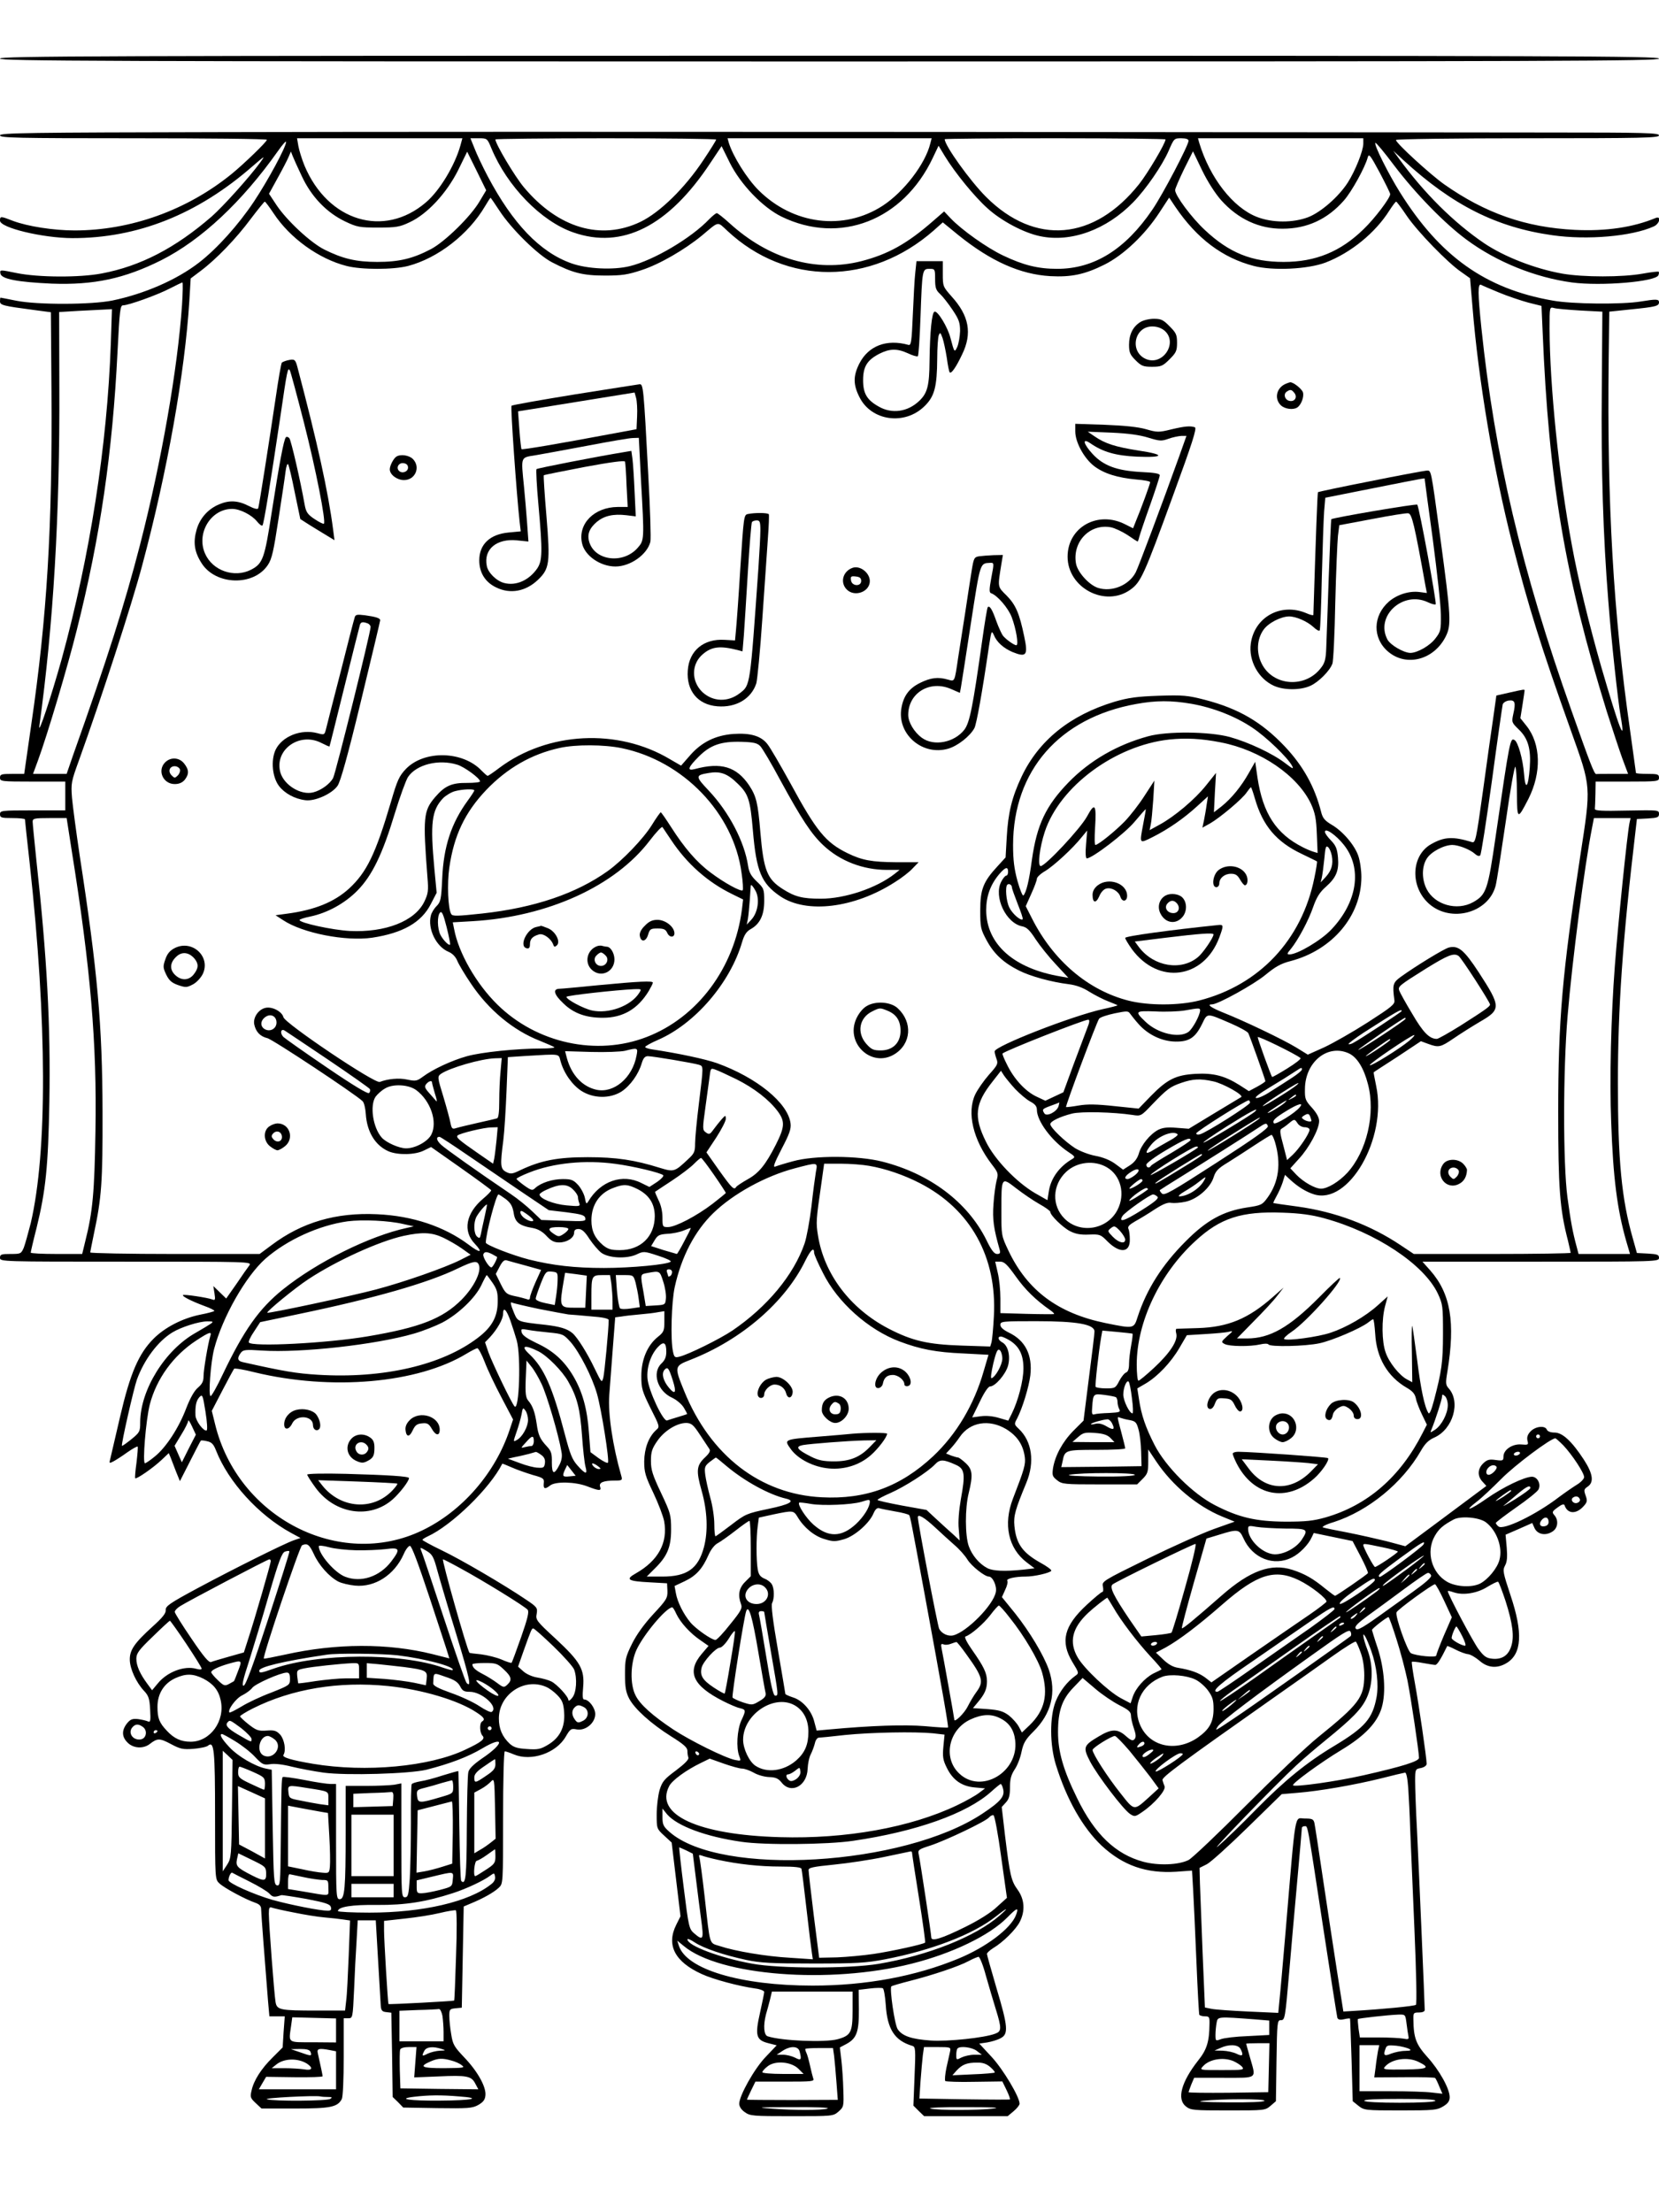 <?xml version="1.0" standalone="no"?>
<!DOCTYPE svg PUBLIC "-//W3C//DTD SVG 20010904//EN"
 "http://www.w3.org/TR/2001/REC-SVG-20010904/DTD/svg10.dtd">
<svg version="1.0" xmlns="http://www.w3.org/2000/svg"
 width="864pt" height="1152pt" viewBox="0 0 864 1152"
 preserveAspectRatio="xMidYMid meet">

<g transform="translate(0,1152) scale(0.1,-0.1)"
fill="#000000" stroke="none">
<path d="M0 11215 c0 -13 487 -15 4320 -15 3833 0 4320 2 4320 15 0 13 -487
15 -4320 15 -3833 0 -4320 -2 -4320 -15z"/>
<path d="M1168 10832 c-1029 -2 -1168 -4 -1168 -17 0 -13 85 -15 695 -15 382
0 695 -3 695 -8 0 -10 -121 -127 -185 -179 -232 -188 -525 -293 -816 -293
-110 0 -245 21 -322 50 -64 25 -67 25 -67 1 0 -37 221 -90 375 -91 341 -1 654
124 940 374 65 56 68 58 41 21 -57 -78 -195 -231 -253 -282 -190 -165 -372
-259 -573 -297 -114 -22 -330 -21 -443 2 -88 18 -88 18 -85 -2 4 -29 89 -45
268 -53 219 -8 378 26 570 122 208 105 420 303 608 569 23 33 42 54 42 47 0
-26 -94 -200 -167 -310 -82 -123 -193 -246 -286 -318 -116 -90 -284 -163 -452
-198 -109 -22 -389 -23 -500 -1 -44 9 -81 16 -82 16 -2 0 -3 -8 -3 -19 0 -20
15 -24 175 -45 l90 -12 3 -409 c5 -709 -23 -1177 -105 -1737 l-37 -258 -63 0
c-56 0 -63 -2 -63 -20 0 -19 7 -20 170 -20 l170 0 0 -75 0 -75 -170 0 c-163 0
-170 -1 -170 -20 0 -18 7 -20 65 -20 36 0 65 -3 65 -7 0 -4 11 -108 25 -232
90 -825 92 -1498 5 -1871 -13 -51 -29 -108 -36 -127 -14 -32 -16 -33 -69 -33
-48 0 -55 -2 -55 -20 0 -20 7 -20 656 -20 639 0 656 0 643 -19 -8 -10 -38 -53
-67 -96 l-54 -77 -34 33 -33 32 6 -38 c5 -33 4 -38 -11 -32 -26 10 -148 28
-153 23 -6 -6 42 -31 112 -57 31 -11 54 -23 51 -26 -3 -3 -36 -12 -73 -19 -93
-19 -184 -66 -243 -125 -78 -78 -122 -181 -174 -404 -24 -104 -47 -203 -51
-219 -7 -27 -7 -28 16 -16 13 7 46 28 72 47 27 19 51 32 54 30 2 -3 -1 -40 -6
-83 -6 -42 -9 -79 -7 -82 7 -6 95 55 138 96 l37 35 10 -24 c5 -13 18 -46 28
-73 l20 -49 53 104 c29 57 54 106 56 107 1 2 16 1 32 -3 24 -5 34 -15 47 -48
64 -164 222 -337 390 -429 l50 -27 -35 -12 c-51 -18 -308 -146 -502 -250 -145
-78 -166 -93 -165 -113 2 -17 -17 -40 -68 -86 -96 -87 -120 -123 -119 -174 1
-47 33 -117 74 -161 24 -25 29 -41 32 -98 3 -58 2 -67 -12 -61 -8 4 -31 9 -51
12 -30 3 -40 -1 -58 -23 -28 -36 -27 -70 4 -100 30 -30 82 -33 116 -6 39 30
51 30 109 -1 49 -26 62 -29 118 -25 34 3 69 10 76 17 31 25 36 -22 36 -363 0
-333 0 -334 23 -355 24 -23 133 -82 185 -100 23 -8 32 -17 32 -34 0 -21 20
-281 36 -480 l7 -78 40 0 40 0 -6 -81 -5 -81 -52 -52 c-59 -58 -99 -120 -110
-173 -8 -33 -6 -39 22 -65 l30 -28 175 0 c184 0 220 7 243 49 6 12 10 102 10
220 l0 201 23 0 c24 0 24 1 31 148 3 81 9 195 13 254 l6 108 47 0 47 0 12
-207 c7 -115 13 -221 14 -238 2 -24 7 -31 29 -33 l26 -3 4 -219 3 -220 28 -27
27 -28 178 -3 c158 -2 181 -1 212 16 26 15 36 27 38 50 5 44 -41 126 -110 198
-52 55 -60 67 -68 120 -6 33 -10 76 -10 96 0 34 2 37 33 40 l32 3 5 264 5 263
40 17 c61 25 118 57 143 81 22 21 22 21 22 365 0 192 4 345 9 345 5 0 26 -7
47 -16 90 -38 220 6 270 92 24 41 28 44 58 38 46 -8 96 34 96 80 0 32 -33 76
-58 76 -8 0 -9 19 -5 64 8 93 -14 132 -143 252 -101 93 -105 99 -99 130 5 31
3 35 -57 75 -109 74 -339 209 -440 257 -54 26 -97 50 -98 53 0 3 12 11 27 18
125 57 325 251 389 379 0 1 23 -8 50 -20 27 -12 76 -29 109 -39 55 -15 60 -19
57 -43 -3 -30 6 -33 34 -11 28 21 129 19 192 -5 65 -25 75 -25 67 -1 -6 21 17
31 79 31 35 0 38 2 32 23 -45 157 -70 323 -63 421 3 39 11 146 18 238 l13 168
31 4 c16 3 59 8 95 11 36 3 80 8 98 12 l32 5 0 -53 c0 -49 -3 -56 -34 -81 -54
-43 -86 -118 -86 -203 0 -65 4 -79 48 -168 48 -95 49 -97 29 -114 -39 -36 -61
-95 -62 -163 0 -57 6 -77 48 -165 26 -55 51 -121 56 -147 20 -112 -31 -205
-147 -271 -57 -32 -44 -41 73 -47 l89 -5 2 -40 c1 -37 -5 -47 -73 -120 -48
-52 -87 -106 -111 -154 -34 -69 -37 -82 -37 -160 0 -69 5 -94 22 -127 29 -54
113 -130 218 -196 64 -40 85 -58 85 -75 0 -12 2 -28 5 -35 4 -10 -19 -33 -64
-67 -62 -46 -72 -58 -86 -103 -8 -29 -15 -85 -15 -126 0 -74 0 -75 39 -111
l39 -36 23 -192 23 -192 -22 -44 c-53 -106 -8 -193 133 -257 61 -28 193 -63
278 -75 26 -3 47 -12 47 -18 0 -6 -10 -55 -22 -109 -27 -119 -20 -142 44 -158
l43 -11 -57 -60 c-59 -61 -138 -202 -138 -244 0 -15 11 -32 29 -44 27 -20 43
-21 244 -21 214 0 216 0 244 24 27 24 28 27 25 113 -1 48 -6 118 -10 154 l-8
67 34 18 c54 29 66 64 65 181 l-1 101 59 7 c32 4 62 4 67 1 5 -3 12 -42 15
-86 8 -128 47 -187 139 -214 16 -5 17 -19 11 -158 l-6 -153 28 -28 28 -27 218
0 217 0 31 26 c17 14 31 32 31 39 0 35 -85 178 -145 243 l-65 70 41 6 c23 4
54 13 70 22 42 21 39 60 -21 260 -27 93 -50 173 -50 179 0 6 15 19 32 30 51
30 118 96 139 137 29 57 25 117 -11 167 -34 47 -40 73 -66 284 l-17 147 21 23
c17 18 22 36 22 80 0 43 6 64 24 92 14 20 30 61 36 92 10 47 21 65 62 106 94
93 121 204 80 323 -27 76 -99 196 -175 292 l-69 85 17 38 c10 20 15 42 11 47
-7 11 40 22 96 22 45 0 126 19 133 30 3 5 -23 24 -58 43 -92 52 -125 98 -134
191 -5 53 5 86 62 224 45 108 30 217 -40 282 -23 22 -24 24 -8 53 28 54 62
166 69 225 12 106 -26 181 -111 222 -30 15 -45 28 -45 41 0 18 10 19 185 19
214 0 305 -16 305 -54 0 -12 -13 -121 -29 -242 l-28 -222 -53 -53 c-57 -58
-95 -129 -106 -195 -5 -37 -3 -43 21 -62 26 -21 38 -22 222 -22 l195 0 29 29
c26 26 29 36 29 91 l0 62 42 -63 c84 -125 212 -232 342 -286 l66 -27 -107 -38
c-59 -21 -215 -91 -346 -155 -236 -116 -239 -118 -233 -145 3 -15 2 -28 -3
-28 -5 0 -41 -30 -81 -67 -119 -110 -139 -191 -75 -298 35 -57 35 -58 15 -72
-42 -30 -81 -80 -102 -133 -32 -80 -31 -227 1 -330 56 -181 140 -328 238 -421
112 -104 233 -146 390 -136 l81 6 6 -102 c3 -56 11 -223 17 -372 6 -148 13
-273 15 -277 3 -4 16 -8 30 -8 22 0 24 -4 23 -42 -1 -90 -14 -132 -59 -188
-88 -112 -112 -201 -64 -239 25 -20 40 -21 220 -21 189 0 193 0 221 24 l28 24
3 211 c3 199 4 211 22 211 22 0 23 5 45 260 8 96 26 300 40 453 14 152 25 282
25 287 0 6 6 10 14 10 18 0 12 31 96 -520 39 -256 73 -471 75 -478 4 -9 14
-12 35 -7 16 4 31 5 31 3 1 -2 4 -99 8 -216 l6 -214 30 -24 c29 -23 35 -24
219 -24 174 0 191 2 222 21 25 15 34 28 34 48 0 44 -54 141 -117 210 -58 65
-71 98 -72 194 -1 35 1 37 29 37 18 0 30 5 30 13 0 28 -31 747 -40 931 -6 109
-10 227 -10 261 0 61 1 63 30 68 18 4 30 13 30 22 0 30 -41 311 -61 419 -11
59 -18 110 -16 112 2 2 28 0 57 -6 29 -5 58 -10 65 -10 10 0 30 32 62 98 0 2
20 -6 43 -18 23 -12 53 -23 65 -24 13 -1 40 -17 60 -34 43 -38 93 -42 142 -12
79 48 85 158 20 352 -39 118 -42 130 -29 155 11 19 13 46 9 94 l-6 67 69 30
70 31 12 -27 c16 -33 58 -41 94 -17 28 18 32 59 9 85 -13 15 -12 19 17 40 21
16 33 19 36 12 15 -46 60 -49 99 -6 19 21 21 28 11 56 -10 28 -9 33 10 46 35
23 28 68 -20 142 -63 96 -111 140 -152 140 -21 0 -36 6 -40 15 -9 23 -59 18
-85 -9 -15 -16 -20 -30 -16 -48 6 -22 4 -23 -32 -20 -46 4 -93 -27 -93 -63 0
-21 -3 -23 -40 -18 -33 5 -45 2 -65 -17 -30 -29 -32 -66 -4 -96 l20 -22 -153
-114 c-84 -63 -179 -133 -211 -157 l-58 -43 -97 26 c-53 13 -146 34 -207 46
-60 11 -117 23 -125 26 -8 3 16 16 57 28 179 58 356 202 453 371 21 37 40 56
70 69 97 43 139 186 74 257 -15 17 -16 27 -6 86 42 258 17 406 -89 527 l-41
46 616 0 c604 0 616 0 616 20 0 16 -8 19 -57 22 l-58 3 -21 75 c-59 206 -78
408 -78 810 0 393 24 740 92 1315 l7 60 58 3 c50 3 57 6 57 24 0 20 -4 20
-167 17 -130 -3 -168 -1 -167 9 1 6 2 41 3 77 l1 65 165 0 c158 0 165 1 165
20 0 18 -7 20 -60 20 -33 0 -60 2 -60 5 0 3 -14 100 -30 217 -88 613 -121
1188 -112 1939 l3 246 114 12 c128 13 145 17 145 37 0 17 -15 17 -95 4 -96
-16 -358 -14 -460 5 -348 61 -586 230 -795 565 -60 96 -136 248 -127 256 3 3
47 -50 98 -118 114 -150 265 -304 378 -387 157 -116 357 -196 548 -222 153
-20 437 4 450 38 3 8 4 16 1 18 -2 2 -40 -2 -83 -10 -106 -19 -309 -19 -418 0
-142 25 -303 88 -407 158 -159 108 -313 261 -445 442 l-29 40 54 -50 c255
-234 484 -349 775 -390 182 -26 414 -6 528 46 31 14 40 56 10 44 -118 -49
-259 -70 -422 -62 -255 13 -465 86 -681 238 -74 53 -250 214 -250 230 0 5 308
9 685 9 602 0 685 2 685 15 0 13 -70 15 -567 15 -313 0 -1731 2 -3153 3 -1422
1 -3110 1 -3752 -1z m1230 -69 c-29 -104 -108 -236 -180 -297 -218 -187 -510
-99 -632 191 -14 34 -28 80 -32 102 l-7 41 431 0 430 0 -10 -37z m161 -15 c82
-198 259 -380 426 -438 256 -90 497 32 715 362 l58 87 43 -87 c56 -112 171
-232 269 -280 304 -148 634 -20 788 306 l30 63 32 -53 c53 -87 155 -212 222
-272 72 -66 191 -129 275 -146 161 -34 346 34 485 177 67 69 150 190 184 267
28 65 29 66 66 66 25 0 38 -5 38 -13 0 -23 -135 -281 -188 -358 -141 -208
-304 -309 -496 -309 -100 0 -176 19 -281 69 -85 40 -217 134 -274 194 l-34 36
-61 -53 c-132 -115 -231 -170 -370 -206 -237 -60 -482 11 -688 199 -31 28 -60
51 -65 51 -5 0 -22 -14 -39 -31 -93 -98 -288 -214 -414 -245 -85 -21 -222 -15
-305 15 -163 58 -305 207 -435 453 -27 51 -58 117 -69 146 l-21 52 44 0 c43 0
44 -1 65 -52z m1171 45 c0 -3 -30 -52 -67 -107 -96 -145 -226 -272 -327 -321
-206 -99 -429 -33 -607 179 -48 57 -149 227 -149 250 0 3 259 6 575 6 316 0
575 -3 575 -7z m1115 -20 c-26 -107 -138 -253 -249 -325 -203 -131 -466 -98
-646 82 -60 60 -133 176 -155 248 l-6 22 531 0 532 0 -7 -27z m1225 21 c0 -20
-92 -175 -137 -232 -235 -296 -543 -322 -798 -67 -83 83 -215 267 -215 300 0
3 259 5 575 5 316 0 575 -3 575 -6z m1030 -22 c0 -37 -42 -142 -81 -203 -47
-73 -139 -154 -206 -180 -79 -30 -186 -30 -266 1 -125 48 -247 204 -302 388
l-6 22 430 0 431 0 0 -28z m-5528 -170 c50 -107 129 -189 225 -235 63 -30 75
-32 173 -32 93 0 112 3 164 28 91 42 192 151 252 271 l47 96 50 -101 49 -100
-34 -57 c-46 -79 -180 -210 -253 -249 -95 -50 -167 -67 -280 -67 -111 0 -181
17 -277 65 -71 36 -194 150 -248 231 l-39 59 45 82 c25 45 51 95 57 110 l12
28 9 -23 c5 -13 26 -60 48 -106z m4788 -125 c88 -98 198 -149 320 -148 127 0
233 49 319 147 40 45 110 172 124 224 6 22 13 13 62 -78 30 -57 55 -107 55
-113 0 -20 -79 -125 -137 -181 -121 -119 -252 -172 -418 -172 -166 0 -283 47
-410 166 -70 65 -155 180 -155 208 0 8 21 56 46 108 l47 94 47 -98 c29 -60 69
-122 100 -157z m-3759 -54 c61 -94 200 -231 274 -269 106 -55 160 -69 275 -69
89 0 118 4 193 29 92 30 223 106 312 179 92 77 79 75 133 25 307 -287 747
-286 1075 2 l47 42 82 -67 c169 -136 322 -204 478 -213 109 -6 180 9 282 60
100 50 211 156 286 271 l51 78 32 -48 c112 -165 246 -266 409 -308 100 -26
282 -17 374 18 132 51 259 155 332 271 16 25 32 46 35 46 3 0 28 -33 54 -72
55 -82 216 -248 286 -295 l45 -32 13 -153 c30 -373 109 -844 207 -1228 84
-328 149 -537 305 -974 107 -300 106 -283 49 -653 -94 -614 -115 -855 -115
-1333 0 -397 8 -506 51 -671 7 -31 14 -60 14 -63 0 -3 -184 -6 -409 -6 l-408
0 -69 46 c-157 105 -340 174 -537 201 -67 9 -123 17 -125 18 -2 2 6 18 16 36
11 19 25 51 32 72 l12 39 27 -25 c40 -37 82 -63 123 -76 181 -59 383 291 325
564 -8 39 -14 70 -13 71 0 1 56 37 124 81 l122 81 38 -14 c55 -20 64 -18 133
29 35 24 97 63 136 86 111 64 111 78 -6 258 -76 116 -106 141 -155 129 -25 -6
-175 -98 -251 -153 -41 -30 -44 -40 -33 -122 3 -21 -15 -35 -139 -115 -78 -50
-180 -108 -227 -130 l-85 -38 -60 37 c-69 42 -272 139 -378 181 -67 27 -91 44
-60 44 30 0 218 104 278 154 51 42 79 58 129 71 219 57 370 236 370 439 0 34
-7 83 -16 109 -19 56 -81 129 -140 163 -35 21 -46 34 -54 67 -33 130 -93 238
-188 339 -121 128 -241 198 -418 244 -89 23 -113 25 -239 21 -114 -4 -157 -10
-230 -31 -232 -70 -395 -201 -485 -391 -50 -106 -70 -188 -77 -315 l-6 -105
-42 -46 c-74 -80 -90 -120 -90 -229 0 -89 2 -99 34 -158 38 -70 88 -116 168
-156 59 -30 169 -60 258 -71 40 -5 75 -18 109 -40 28 -17 72 -40 99 -50 26
-10 47 -19 47 -20 0 -2 -35 -11 -77 -20 -162 -36 -563 -193 -563 -220 0 -8 5
-26 10 -40 9 -24 5 -32 -40 -82 -27 -31 -59 -77 -71 -102 -45 -95 -11 -237 86
-364 34 -44 35 -49 25 -85 -5 -20 -13 -75 -16 -122 -6 -80 1 -128 32 -237 5
-18 2 -23 -13 -23 -15 0 -30 19 -56 73 -98 197 -294 345 -542 408 -126 32
-354 33 -465 2 -41 -11 -83 -24 -93 -28 -13 -5 -4 19 33 91 42 80 51 106 47
135 -14 106 -176 238 -384 313 -61 21 -194 50 -340 72 -18 3 -33 8 -33 12 0 4
30 21 67 37 193 84 376 297 438 510 11 37 23 55 45 67 48 27 70 73 70 147 0
61 -2 66 -39 101 -29 28 -40 47 -45 81 -19 126 -99 279 -204 391 -72 76 -72
81 0 93 59 10 96 -3 148 -54 58 -55 67 -84 81 -246 18 -213 44 -275 142 -342
137 -93 387 -62 597 73 36 22 78 55 94 73 l30 31 -115 0 c-129 1 -179 10 -255
47 -114 56 -162 114 -298 365 -52 94 -105 186 -120 204 -33 42 -88 58 -177 52
-92 -7 -164 -42 -224 -110 l-48 -55 -57 33 c-272 163 -638 144 -890 -45 -30
-23 -57 -41 -60 -41 -4 0 -17 12 -31 26 -97 104 -299 109 -395 10 -35 -37 -45
-58 -78 -172 -80 -271 -126 -366 -218 -451 -78 -71 -180 -112 -324 -131 l-59
-8 40 -26 c101 -67 324 -111 463 -91 159 24 257 79 306 176 l30 58 -12 127
c-22 237 -14 302 45 365 15 15 43 32 62 37 40 11 101 13 101 4 0 -4 -15 -27
-34 -53 -86 -118 -126 -240 -133 -406 -5 -109 -8 -122 -30 -144 -13 -13 -26
-35 -29 -48 -18 -69 27 -162 91 -189 20 -8 37 -25 46 -46 7 -18 39 -72 71
-119 92 -138 221 -245 360 -299 37 -15 71 -30 75 -33 3 -4 -27 -7 -68 -7 -128
0 -311 -19 -387 -40 -79 -22 -178 -68 -230 -107 -30 -22 -37 -24 -80 -15 -44
10 -103 4 -144 -12 -25 -11 -493 304 -502 337 -7 29 -57 56 -92 49 -37 -7 -67
-50 -60 -86 8 -39 31 -63 68 -72 26 -5 459 -292 496 -328 8 -7 15 -37 17 -67
6 -94 50 -165 120 -195 49 -20 138 -18 183 5 l37 18 155 -109 c85 -60 156
-112 158 -116 1 -4 -18 -24 -42 -44 -90 -76 -107 -169 -43 -235 45 -48 27 -50
-33 -4 -126 94 -292 150 -477 158 -213 10 -391 -42 -549 -161 l-62 -46 -441 0
c-242 0 -441 4 -441 8 0 4 9 48 19 97 40 188 46 268 45 635 -1 453 -26 732
-119 1335 -18 121 -36 256 -40 300 -6 76 -4 85 36 195 118 328 275 811 329
1014 132 492 223 1008 246 1378 l7 118 53 40 c81 61 184 168 259 269 38 50 71
91 74 91 3 0 24 -28 46 -61 85 -129 235 -237 380 -274 78 -20 242 -20 320 0
156 41 315 165 401 311 14 24 27 44 29 44 1 0 22 -30 46 -67z m-1653 -490
c-23 -335 -107 -816 -219 -1251 -81 -313 -168 -587 -350 -1099 l-32 -93 -87 0
-88 0 25 68 c50 136 156 493 203 682 122 484 186 924 212 1448 11 218 14 242
29 242 28 0 179 54 244 88 33 17 62 31 65 31 3 1 2 -52 -2 -116z m6860 63 c46
-19 115 -42 152 -52 l68 -17 6 -136 c32 -777 116 -1271 334 -1976 28 -88 64
-197 80 -242 l31 -83 -80 0 c-43 0 -82 0 -86 -1 -10 -1 -33 59 -129 331 -259
729 -400 1330 -469 1992 -19 183 -19 232 -2 225 6 -4 50 -22 95 -41z m422 -93
l115 -6 -3 -406 c-4 -412 7 -766 34 -1101 16 -209 50 -518 64 -599 28 -157 -6
-70 -101 257 -61 213 -121 457 -153 634 -68 364 -115 831 -116 1127 0 113 0
113 23 107 12 -4 74 -9 137 -13z m-7653 -175 c-19 -530 -108 -1101 -256 -1641
-54 -193 -124 -405 -116 -347 73 528 107 1100 104 1765 l-1 390 98 6 c55 3
117 6 138 7 l39 2 -6 -182z m5628 -1873 c113 -20 229 -65 318 -125 72 -48 183
-155 206 -198 10 -19 3 -16 -36 14 -65 50 -191 109 -288 136 -107 29 -327 31
-425 4 -162 -44 -305 -127 -415 -240 -118 -122 -165 -220 -191 -404 -14 -106
-29 -169 -44 -185 -4 -5 -18 29 -31 75 -17 63 -23 108 -23 188 1 387 241 662
641 734 104 19 183 19 288 1z m153 -201 c207 -40 401 -173 470 -321 21 -47 27
-77 30 -157 l4 -98 -23 7 c-13 4 -37 14 -54 23 -139 70 -208 176 -236 362
l-12 83 -33 -58 c-40 -71 -90 -132 -142 -174 l-40 -31 5 102 6 103 -52 -65
c-57 -72 -165 -163 -243 -205 l-51 -28 6 29 c4 16 9 74 13 129 l6 100 -52 -80
c-28 -44 -75 -104 -103 -133 -52 -53 -138 -122 -152 -122 -5 0 -5 39 -2 88 8
125 -1 136 -42 60 -35 -64 -217 -258 -241 -258 -17 0 -6 96 21 178 78 237 366
450 649 481 87 9 166 5 268 -15z m-2399 -19 c11 -11 59 -92 106 -180 109 -200
161 -279 223 -337 87 -82 207 -128 332 -128 l65 0 -25 -20 c-95 -75 -260 -130
-385 -130 -96 0 -135 10 -198 50 -82 52 -100 97 -117 295 -13 156 -21 188 -59
246 -66 97 -146 121 -283 84 -42 -11 -35 9 21 65 61 61 117 80 223 77 62 -2
81 -6 97 -22z m-721 -11 c320 -66 583 -339 624 -650 7 -46 9 -86 6 -90 -9 -9
-97 39 -167 92 -73 54 -137 129 -206 237 -27 42 -51 77 -54 77 -3 -1 -24 -30
-46 -66 -44 -71 -152 -184 -230 -240 -164 -117 -381 -191 -653 -221 -131 -14
-155 -15 -162 -3 -17 27 -22 159 -10 242 24 167 81 287 192 404 109 114 236
187 382 219 85 19 232 18 324 -1z m-857 -86 c37 -11 119 -71 119 -87 0 -5 -30
-8 -67 -8 -80 1 -116 -15 -166 -73 -62 -72 -65 -105 -41 -417 6 -72 4 -86 -16
-128 -49 -102 -203 -162 -389 -153 -90 5 -261 42 -261 57 0 4 25 12 55 18 91
19 181 69 246 135 77 78 131 190 195 402 27 88 58 173 69 190 44 65 159 94
256 64z m4154 -175 c41 -143 112 -227 245 -290 41 -20 77 -37 79 -39 1 -1 -4
-40 -14 -86 -65 -323 -287 -558 -599 -638 -106 -27 -265 -27 -368 -1 -212 54
-393 209 -504 429 l-32 63 29 65 c16 35 29 70 29 78 0 8 19 26 43 40 45 27
144 118 190 176 l29 35 -6 -72 c-4 -45 -2 -73 4 -73 28 0 200 131 250 192 30
36 56 65 57 64 1 -1 -5 -35 -13 -76 -20 -107 -22 -104 49 -69 83 42 162 97
231 160 l57 52 -7 -44 c-3 -24 -10 -61 -14 -82 l-8 -37 40 22 c52 30 170 129
191 162 10 14 19 26 22 26 2 0 11 -26 20 -57z m-6162 -270 c99 -618 132 -1004
124 -1464 -5 -317 -14 -419 -53 -573 l-16 -66 -134 0 c-74 0 -134 3 -134 7 0
4 13 61 30 127 48 195 61 321 67 657 7 396 -12 753 -68 1263 -10 98 -19 187
-19 197 0 17 9 19 88 19 l89 0 26 -167z m8113 140 c-12 -62 -59 -518 -76 -743
-20 -262 -28 -591 -19 -815 10 -287 31 -452 78 -617 l20 -68 -134 0 -134 0
-10 38 c-21 77 -31 133 -48 258 -23 176 -23 660 1 944 24 289 89 786 127 978
l10 52 96 0 95 0 -6 -27z m-4991 -87 c83 -125 191 -220 318 -282 l57 -28 -6
-51 c-39 -305 -231 -563 -496 -665 -260 -101 -573 -33 -778 169 -110 108 -202
269 -225 393 l-7 35 104 6 c390 23 741 182 922 420 33 43 62 74 66 70 3 -5 24
-35 45 -67z m3504 -26 c97 -122 70 -298 -66 -441 -53 -56 -176 -129 -217 -129
-15 0 -14 4 7 29 36 44 92 147 117 221 17 48 34 75 65 102 54 48 69 84 63 153
-4 45 -11 62 -36 88 -18 18 -32 38 -32 45 0 24 59 -17 99 -68z m-63 -56 c8
-45 -1 -77 -32 -111 l-26 -28 6 25 c3 14 9 58 13 98 5 58 8 70 19 61 8 -6 16
-26 20 -45z m-1686 -84 c0 -11 -4 -20 -10 -20 -5 0 -17 -14 -26 -32 -40 -78
25 -216 110 -232 24 -5 39 -20 70 -68 22 -33 69 -92 105 -130 l65 -70 -40 7
c-244 41 -387 168 -388 345 0 72 21 132 68 188 32 37 46 41 46 12z m20 -81 c0
-6 14 -45 30 -86 17 -42 29 -78 26 -80 -10 -10 -55 30 -70 62 -16 33 -22 106
-10 118 9 8 24 -1 24 -14z m-1334 -20 c21 -42 11 -110 -22 -147 l-25 -27 6 30
c3 17 7 62 10 100 2 39 5 71 5 73 1 9 12 -3 26 -29z m-1592 -278 c-6 -7 -35
22 -50 50 -17 34 -18 101 -2 117 9 9 17 -9 34 -76 12 -48 20 -89 18 -91z
m5252 -59 c14 -8 164 -241 164 -253 0 -10 -22 -26 -154 -110 -61 -38 -116 -69
-123 -69 -39 0 -72 34 -129 132 -34 56 -64 111 -67 120 -7 21 -1 26 141 115
112 69 143 82 168 65z m-1346 -284 c-1 -26 -39 -96 -61 -112 -49 -34 -159 -8
-222 52 -59 56 -57 59 51 55 53 -3 122 0 152 5 77 14 80 13 80 0z m-321 -70
c49 -56 122 -91 193 -92 71 -1 103 20 138 91 29 59 21 59 149 4 46 -20 88 -43
92 -51 9 -18 89 -243 89 -250 0 -3 -19 -16 -43 -29 l-43 -23 -48 31 c-78 49
-136 64 -230 59 -102 -6 -147 -28 -232 -115 l-64 -66 -126 13 c-92 10 -141 11
-187 3 -34 -6 -63 -9 -65 -8 -5 4 160 444 172 460 6 8 43 20 81 28 63 13 71
13 80 -1 6 -8 25 -33 44 -54z m1371 67 c0 -4 -213 -145 -251 -165 -11 -7 -23
-9 -26 -7 -2 3 33 29 78 59 178 114 199 126 199 113z m-5860 -60 c0 -31 -32
-50 -60 -35 -26 14 -25 45 2 64 28 20 58 4 58 -29z m5880 20 c0 -8 -241 -167
-246 -162 -3 3 235 167 244 167 1 0 2 -2 2 -5z m-1659 -52 c-10 -27 -42 -112
-71 -189 l-52 -142 -47 -22 -47 -22 -47 22 c-57 27 -117 92 -153 167 -15 29
-25 55 -23 57 22 18 419 174 446 176 9 0 8 -13 -6 -47z m-3954 -160 c117 -79
215 -148 219 -154 3 -6 2 -15 -4 -21 -6 -6 -80 38 -218 132 -115 78 -217 150
-228 160 -19 19 -14 46 7 33 6 -4 107 -71 224 -150z m5066 7 c4 -4 -27 -28
-69 -54 -42 -26 -77 -46 -79 -44 -6 6 -75 198 -75 207 0 9 200 -89 223 -109z
m567 91 c-50 -42 -200 -135 -206 -128 -7 6 216 157 231 157 5 0 -6 -13 -25
-29z m-100 4 c0 -6 -117 -85 -127 -85 -6 0 115 87 125 89 1 1 2 -1 2 -4z
m-3925 -82 c-21 -115 -117 -197 -208 -178 -74 16 -131 77 -155 166 l-9 35 136
-4 c75 -2 154 1 176 6 67 17 68 16 60 -25z m3711 11 c42 -20 77 -77 98 -159
41 -153 -6 -352 -108 -463 -43 -46 -102 -82 -136 -82 -31 0 -91 34 -128 72
l-32 34 45 50 c53 57 105 154 105 196 0 18 -13 42 -37 69 -35 38 -38 47 -37
98 1 142 120 237 230 185z m-4107 -39 c17 -63 61 -125 109 -156 63 -40 149
-41 209 -3 45 30 88 89 105 147 8 27 17 37 32 37 25 0 239 -36 267 -45 23 -8
23 -4 -1 -200 -11 -88 -20 -182 -20 -209 0 -43 -4 -53 -37 -83 -69 -65 -73
-67 -145 -45 -134 42 -229 56 -378 56 -156 0 -243 -17 -349 -67 -43 -21 -51
-22 -75 -10 -30 16 -32 33 -15 163 6 47 13 164 17 260 l7 175 90 6 c188 11
173 13 184 -26z m-312 -52 c-4 -38 -7 -108 -7 -156 0 -62 -4 -89 -12 -91 -7
-2 -53 -13 -103 -24 -49 -11 -99 -23 -111 -27 -18 -6 -22 -2 -28 27 -3 18 -20
80 -37 137 -31 100 -31 105 -14 118 45 32 211 80 284 82 l34 1 -6 -67z m1228
-43 c92 -46 171 -107 216 -168 38 -52 36 -81 -11 -174 -53 -104 -88 -147 -146
-179 -30 -17 -57 -35 -60 -40 -11 -18 -22 -7 -88 85 l-67 95 51 77 c27 42 50
86 50 98 -1 20 -1 20 -23 -4 -12 -14 -31 -38 -42 -53 -18 -25 -22 -26 -39 -14
-18 13 -18 18 -2 133 9 65 19 138 22 161 5 41 6 42 32 32 15 -5 63 -28 107
-49z m2945 50 c0 -5 -24 -25 -52 -43 -29 -19 -79 -51 -111 -71 -31 -21 -65
-36 -75 -34 -11 2 16 23 73 57 50 30 106 65 125 78 40 26 40 26 40 13z m-1493
-101 c24 -25 58 -54 78 -65 25 -13 35 -25 35 -43 0 -59 77 -162 164 -220 34
-22 37 -27 21 -36 -69 -40 -113 -102 -123 -170 l-7 -45 -65 37 c-97 57 -210
175 -255 267 -65 131 -58 198 35 315 l43 55 16 -25 c9 -13 35 -45 58 -70z
m1031 40 c52 -11 161 -72 146 -82 -5 -3 -68 -41 -141 -85 l-132 -80 -64 5
c-46 4 -71 1 -94 -10 -43 -22 -90 -80 -102 -124 -8 -26 -22 -45 -46 -61 l-36
-23 -42 31 c-26 19 -64 34 -102 41 -33 6 -80 24 -106 40 -53 34 -129 107 -129
125 0 15 50 39 113 55 48 12 215 8 315 -7 43 -7 45 -6 100 52 81 84 96 95 154
115 61 21 98 23 166 8z m-4068 -6 c0 -5 7 -30 15 -58 9 -27 12 -45 8 -40 -5 6
-21 24 -37 42 -24 27 -27 35 -16 48 13 16 30 20 30 8z m4505 -12 c-20 -19
-168 -111 -178 -111 -6 0 32 27 83 60 88 56 117 72 95 51z m-4587 -28 c75 -56
112 -166 78 -232 -19 -36 -83 -71 -131 -71 -36 0 -104 30 -127 56 -46 52 -63
167 -32 213 9 12 30 32 48 42 40 26 124 22 164 -8z m4582 -28 c0 -2 -10 -9
-22 -15 -22 -11 -22 -10 -4 4 21 17 26 19 26 11z m-240 -37 c-1 -13 -228 -157
-261 -165 -11 -3 -19 -1 -19 5 0 10 257 172 273 172 4 0 7 -6 7 -12z m180 -1
c-18 -17 -98 -64 -87 -51 9 10 89 62 97 63 2 1 -2 -5 -10 -12z m-1177 -17 c-8
-29 -62 -57 -74 -38 -13 21 -12 23 34 40 23 8 43 16 44 17 0 0 -1 -8 -4 -19z
m1256 -6 c-26 -32 -128 -94 -135 -83 -8 14 5 27 69 66 59 36 88 43 66 17z
m-234 -23 c-22 -20 -256 -161 -267 -161 -7 0 48 38 122 85 119 75 174 104 145
76z m289 -27 c3 -9 6 -18 6 -20 0 -8 -25 -4 -40 6 -13 9 -13 11 0 20 21 13 27
12 34 -6z m-266 -9 c-15 -16 -268 -173 -268 -167 0 4 60 44 133 89 119 75 150
93 135 78z m200 -25 c7 -11 23 -20 37 -20 14 0 25 -6 25 -13 0 -19 -53 -98
-87 -130 l-30 -28 -20 78 c-17 61 -19 80 -9 85 7 4 24 16 37 27 30 25 31 25
47 1z m-155 -14 c4 -11 -72 -65 -266 -190 -237 -153 -274 -174 -286 -161 -8 8
-13 16 -10 18 2 2 54 35 114 72 113 70 333 209 395 250 42 28 46 29 53 11z
m-4017 -73 c-4 -38 -9 -80 -12 -96 l-6 -27 -81 56 c-98 68 -113 81 -104 91 11
11 138 42 176 42 l33 1 -6 -67z m3547 30 c4 -3 -15 -19 -42 -33 -27 -15 -65
-37 -85 -49 -43 -27 -46 -15 -9 30 38 45 114 74 136 52z m507 -40 c33 -112 20
-209 -39 -290 -27 -37 -32 -40 -107 -51 -123 -19 -210 -66 -319 -176 -122
-122 -203 -249 -250 -393 -20 -63 -19 -63 -167 -33 -248 51 -407 169 -506 377
-37 78 -37 79 -37 208 0 177 0 177 77 117 35 -27 89 -64 121 -82 31 -17 57
-36 57 -41 0 -18 65 -81 102 -100 29 -15 56 -20 99 -18 56 2 61 1 96 -35 65
-65 119 -60 117 10 0 22 -3 46 -7 54 -6 12 4 22 35 40 24 13 70 41 103 63 42
27 67 37 85 33 14 -2 47 0 74 6 62 13 131 74 147 129 10 31 23 45 73 75 34 21
97 62 141 91 44 29 83 53 87 53 4 0 12 -17 18 -37z m-4204 -69 c76 -52 203
-138 281 -191 l141 -95 93 -11 c77 -10 94 -15 97 -30 4 -17 -4 -18 -113 -14
l-116 4 -47 45 c-26 25 -76 66 -112 90 -176 119 -338 234 -362 256 -25 23 -29
42 -9 42 4 0 70 -43 147 -96z m3764 79 c0 -5 -45 -34 -100 -67 -55 -32 -103
-62 -106 -67 -8 -14 -24 -10 -24 6 0 8 46 42 102 75 96 57 128 70 128 53z m38
-39 c-17 -17 -249 -151 -246 -143 5 14 219 148 237 148 8 1 12 -2 9 -5z m22
-38 c0 -3 -39 -29 -87 -58 -138 -85 -169 -102 -153 -86 13 13 229 148 237 148
2 0 3 -2 3 -4z m-2541 -105 c34 -49 61 -91 61 -93 0 -2 -31 -27 -68 -56 -85
-65 -195 -122 -233 -122 -28 0 -29 1 -29 50 0 32 -8 66 -21 91 -11 23 -19 42
-17 43 2 1 41 28 89 59 47 31 98 70 114 87 16 16 32 30 36 30 4 0 34 -40 68
-89z m-512 58 c90 -12 234 -46 247 -59 4 -4 -10 -20 -32 -35 l-40 -26 -41 20
c-99 51 -214 11 -277 -95 -10 -16 -12 -14 -18 18 -4 20 -20 50 -35 67 -25 27
-36 31 -80 31 -54 0 -113 -19 -143 -46 -15 -15 -20 -14 -57 12 -22 16 -41 32
-41 35 0 4 30 19 66 33 125 50 291 67 451 45z m2558 -18 c72 -42 97 -139 55
-221 -53 -104 -195 -127 -276 -46 -68 68 -64 176 9 244 56 52 146 62 212 23z
m-1516 -24 c-4 -24 -15 -105 -23 -179 -9 -74 -25 -162 -36 -194 -57 -164 -194
-329 -376 -453 -64 -43 -229 -125 -276 -136 -23 -6 -27 -3 -33 26 -14 61 -8
261 9 337 35 159 105 292 201 385 104 101 272 193 424 233 122 32 120 33 110
-19z m277 32 c87 -15 180 -47 264 -90 265 -136 403 -385 386 -694 -3 -60 -9
-121 -12 -134 l-7 -23 -151 5 c-174 6 -254 24 -378 88 -200 104 -336 284 -368
485 -11 68 -10 80 17 267 l15 107 87 0 c48 0 114 -5 147 -11z m1383 -50 c-13
-10 -30 -19 -36 -19 -23 0 -14 18 20 39 38 24 52 8 16 -20z m362 -26 c-22 -42
-86 -83 -129 -83 -9 0 2 11 26 25 24 14 58 36 75 50 38 30 41 30 28 8z m-321
-1 c0 -9 -53 -42 -67 -42 -10 1 49 50 60 50 4 0 7 -4 7 -8z m-2965 -47 c14
-13 25 -31 25 -39 0 -8 3 -22 7 -32 6 -16 0 -17 -66 -11 -68 6 -141 35 -141
57 0 4 15 15 33 23 70 33 111 34 142 2z m335 3 c61 -31 90 -77 90 -142 -1
-105 -73 -176 -182 -176 -46 0 -62 5 -88 26 -42 36 -60 74 -60 129 0 82 43
144 117 170 53 20 72 18 123 -7z m2658 -2 c-41 -31 -100 -66 -97 -58 6 17 83
71 92 65 5 -3 7 -6 5 -7z m-3343 -51 c25 -20 34 -36 40 -70 7 -50 29 -68 100
-80 27 -5 51 -19 71 -41 24 -26 40 -34 66 -34 41 0 78 24 78 51 0 13 7 19 23
19 17 0 33 -14 57 -52 19 -28 47 -61 62 -72 39 -28 131 -32 182 -9 38 18 40
18 113 -6 41 -13 71 -27 66 -31 -15 -15 -206 -33 -348 -33 -152 0 -265 13
-390 44 -86 22 -225 76 -225 88 0 45 54 251 66 251 3 0 20 -11 39 -25z m3393
13 c8 -8 -12 -26 -84 -71 -91 -57 -120 -65 -98 -29 13 20 143 112 159 112 6 0
16 -5 23 -12z m-3505 -108 c-8 -36 -17 -76 -19 -88 -4 -20 -7 -22 -19 -12 -18
15 -20 72 -4 103 12 23 51 69 55 64 1 -1 -5 -31 -13 -67z m252 -10 c10 -15
-18 -12 -43 6 -12 8 -22 22 -22 30 0 12 6 11 30 -6 16 -11 32 -25 35 -30z
m4121 6 c268 -73 520 -240 592 -392 26 -56 27 -66 27 -209 0 -149 -7 -195 -47
-348 -14 -53 -24 -74 -29 -65 -20 31 -40 126 -59 279 -12 90 -23 169 -25 174
-3 6 -4 -58 -2 -141 l2 -152 -26 14 c-40 20 -96 90 -113 142 -20 56 -21 170
-3 239 l14 52 -50 -45 c-65 -59 -166 -117 -247 -144 -65 -22 -226 -44 -242
-33 -5 3 12 20 39 38 78 52 267 264 251 280 -2 3 -51 -43 -108 -101 -156 -157
-257 -214 -376 -214 l-52 0 86 88 c48 48 103 107 122 132 l35 45 -57 -50
c-127 -112 -232 -156 -388 -161 -58 -2 -108 -3 -113 -4 -4 0 -5 -11 -1 -25 9
-37 -33 -101 -117 -179 -39 -36 -75 -66 -80 -66 -5 0 -9 38 -9 84 0 221 120
474 306 644 129 119 239 155 454 147 91 -3 150 -11 216 -29z m-4796 -30 l55
-12 -35 -8 c-195 -42 -469 -178 -647 -321 -124 -100 -203 -212 -313 -442 -29
-62 -58 -113 -63 -113 -13 0 0 174 18 245 44 167 164 378 267 470 112 98 278
174 428 195 78 10 214 4 290 -14z m3760 -81 c0 -25 -34 -17 -65 15 -28 29 -28
30 -9 45 17 13 21 12 47 -15 15 -17 27 -37 27 -45z m-2900 55 c0 -5 -11 -17
-25 -26 -23 -15 -27 -15 -50 0 -38 25 -30 36 25 36 28 0 50 -4 50 -10z m604
-63 c-19 -37 -37 -67 -39 -67 -1 0 -32 9 -69 20 l-65 21 18 30 c16 27 25 31
67 34 27 1 65 9 84 17 19 8 36 14 37 13 2 -1 -13 -31 -33 -68z m-1256 18 c29
-14 73 -39 98 -57 l45 -32 -53 -27 c-82 -41 -293 -115 -440 -154 -136 -36
-560 -126 -566 -121 -5 6 143 128 213 174 147 97 369 198 496 226 97 21 147
19 207 -9z m1932 -80 c0 -7 20 -54 46 -104 76 -153 235 -295 400 -357 106 -40
189 -56 330 -62 l132 -7 -25 -85 c-50 -175 -142 -329 -263 -443 -170 -159
-352 -226 -581 -214 -319 16 -579 217 -715 551 -53 130 -53 132 32 165 266
104 494 301 599 518 28 56 45 71 45 38z m-1677 -6 c12 -7 23 -13 25 -14 5 -4
-21 -55 -29 -55 -13 0 -46 54 -42 68 6 15 18 15 46 1z m173 -59 l82 -23 -29
-64 c-16 -36 -29 -72 -29 -80 0 -10 -6 -13 -17 -8 -10 3 -38 11 -64 16 -41 9
-47 14 -71 62 l-26 53 20 38 c14 27 24 36 36 33 9 -3 54 -15 98 -27z m-242 3
c14 -36 -26 -116 -90 -181 -99 -99 -217 -145 -489 -191 -212 -36 -604 -56
-619 -32 -3 5 9 31 27 57 l32 49 200 42 c394 82 674 162 830 238 80 38 100 42
109 18z m2796 -60 c49 -69 104 -123 180 -176 13 -9 22 -18 19 -20 -2 -1 -66
-1 -141 1 l-138 4 0 76 c0 43 -6 103 -14 135 l-13 57 26 0 c21 0 36 -14 81
-77z m-1790 23 c0 -8 -4 -18 -10 -21 -5 -3 -10 -4 -10 -1 0 2 -3 11 -6 20 -4
11 -1 16 10 16 9 0 16 -6 16 -14z m-596 -41 c0 -22 -4 -61 -8 -86 l-7 -45 -49
10 c-29 6 -50 15 -50 23 0 7 12 42 26 78 25 63 28 66 58 63 29 -3 31 -5 30
-43z m550 -9 c10 -30 16 -69 14 -88 -3 -32 -4 -33 -54 -36 l-51 -3 -12 73
c-17 95 -17 92 21 99 64 12 64 12 82 -45z m-398 31 c0 -1 -2 -39 -4 -84 l-4
-83 -52 0 c-84 0 -84 2 -59 148 l6 34 56 -7 c31 -4 56 -8 57 -8z m-491 -37
c23 -34 28 -50 27 -101 -1 -77 -31 -131 -104 -186 -186 -142 -492 -213 -832
-192 -114 7 -174 17 -393 66 -26 6 -29 21 -9 48 12 16 23 18 111 12 200 -13
590 30 790 88 49 14 116 41 149 58 83 44 170 127 202 193 14 30 27 54 29 54 1
0 15 -18 30 -40z m619 -6 c3 -26 6 -66 6 -90 l0 -44 -55 0 -55 0 0 74 c0 100
3 106 55 106 l42 0 7 -46z m126 7 c5 -21 13 -58 16 -83 l6 -45 -47 -7 c-26 -4
-51 -4 -56 1 -5 5 -12 46 -16 91 l-6 82 46 0 c45 0 46 -1 57 -39z m-505 -137
c72 -14 141 -27 155 -29 14 -1 67 -5 118 -10 58 -4 92 -11 92 -19 0 -46 -22
-277 -28 -300 -8 -29 -9 -27 -45 47 -38 80 -90 163 -116 185 -28 23 -65 34
-141 43 -146 16 -143 16 -163 62 -19 46 -21 61 -9 53 4 -2 66 -17 137 -32z
m-147 -61 c11 -32 26 -78 33 -103 23 -82 13 -369 -11 -344 -15 15 -116 226
-136 281 l-18 53 26 27 c37 40 68 94 68 121 0 39 17 24 38 -35z m4504 -70 c7
-124 64 -221 163 -279 32 -18 44 -33 49 -57 3 -17 18 -55 32 -84 l25 -52 -22
-43 c-116 -229 -287 -377 -506 -440 -64 -18 -102 -22 -208 -22 -155 1 -244 22
-368 86 -115 59 -256 200 -314 313 -47 92 -69 156 -81 237 l-9 58 43 25 c63
37 133 111 177 187 l38 65 97 6 c53 3 108 8 122 12 23 6 23 4 -9 -23 -32 -29
-32 -31 -13 -41 25 -13 132 -14 185 -2 21 5 39 5 43 0 8 -14 192 -10 266 6 66
14 213 77 253 108 11 9 23 17 26 17 4 0 8 -35 11 -77z m-6064 54 c-10 -7 -45
-28 -78 -47 -161 -90 -289 -298 -290 -466 0 -49 -2 -53 -46 -89 -25 -20 -47
-36 -49 -34 -5 6 61 297 78 345 38 104 109 199 184 245 45 28 139 58 183 58
30 0 33 -1 18 -12z m1761 -46 c72 -7 76 -9 113 -50 46 -53 111 -179 137 -269
23 -80 66 -350 57 -359 -3 -4 -25 7 -49 24 l-42 31 -8 103 c-9 124 -34 213
-82 294 -47 79 -104 131 -191 171 -48 23 -73 40 -77 55 -5 19 -3 20 31 14 20
-4 70 -10 111 -14z m3039 -6 c2 -2 -1 -29 -7 -61 -6 -32 -11 -75 -11 -96 0
-26 -5 -41 -15 -45 -9 -3 -25 -23 -36 -44 -19 -37 -22 -39 -69 -39 -27 0 -51
4 -54 8 -4 7 15 179 29 260 l6 33 77 -7 c42 -4 78 -8 80 -9z m-4803 -13 c-12
-39 -35 -175 -35 -209 0 -26 -7 -40 -29 -59 -19 -16 -40 -53 -61 -107 -38
-101 -104 -203 -163 -251 -24 -20 -48 -36 -52 -36 -14 0 5 227 25 306 35 134
122 255 243 334 69 45 81 48 72 22z m4163 -22 c50 -31 72 -75 72 -146 0 -64
-28 -170 -61 -236 l-18 -36 -48 14 c-30 9 -65 13 -94 9 l-46 -6 39 80 c24 51
45 81 54 81 27 0 82 64 94 109 13 50 0 105 -31 121 -21 12 -26 30 -6 30 6 0
27 -9 45 -20z m-1788 -59 c0 -27 -7 -44 -25 -61 -51 -48 -21 -145 56 -179 23
-11 49 -33 60 -51 11 -18 19 -33 17 -34 -2 -1 -23 -8 -47 -15 -23 -7 -49 -15
-57 -18 -20 -7 -96 154 -102 218 -5 57 16 123 54 164 30 32 44 25 44 -24z
m-666 2 c47 -24 124 -102 155 -157 47 -82 62 -143 72 -281 5 -71 13 -144 18
-162 12 -43 1 -42 -41 5 -28 31 -39 59 -66 162 -65 248 -109 347 -186 419 -47
44 -24 50 48 14z m-280 -55 c15 -40 55 -124 88 -186 l60 -114 -17 -51 c-74
-226 -248 -427 -457 -527 -429 -206 -960 67 -1078 554 l-17 69 55 106 c30 58
58 109 61 113 3 4 51 -4 106 -18 401 -97 850 -58 1105 97 25 15 50 28 56 28 5
1 23 -32 38 -71z m2696 17 c0 -31 -35 -95 -56 -102 -6 -2 -2 29 9 77 16 65 23
78 34 69 7 -6 13 -26 13 -44z m-2400 -131 c27 -55 89 -265 104 -354 5 -24 1
-46 -11 -69 -27 -53 -39 -49 -39 13 1 46 -3 59 -25 83 -36 38 -46 59 -54 118
-9 61 -21 94 -43 120 -14 16 -17 37 -14 115 l4 95 24 -30 c14 -16 38 -57 54
-91z m684 17 c20 -63 13 -77 -20 -38 -30 36 -40 73 -24 93 17 19 23 11 44 -55z
m2391 -92 c6 -43 7 -79 3 -79 -16 0 -48 66 -48 98 0 36 18 78 28 67 4 -4 12
-42 17 -86z m-4819 -168 c-15 -6 -56 48 -58 77 -2 49 3 77 20 96 16 17 18 13
32 -75 9 -56 11 -96 6 -98z m4736 173 c4 -3 8 -14 8 -25 0 -11 4 -28 9 -37 8
-15 2 -17 -52 -20 -34 -1 -69 -4 -77 -7 -13 -4 -15 3 -12 38 5 70 6 70 64 63
29 -4 55 -9 60 -12z m1728 -41 c0 -44 -32 -105 -66 -128 -26 -17 -27 -17 -19
1 20 48 55 157 55 171 0 13 3 13 15 3 8 -7 15 -28 15 -47z m-4790 -77 c0 -36
-30 -90 -59 -105 -19 -11 -19 -10 -1 42 10 28 22 70 26 91 6 36 8 38 20 21 8
-10 14 -33 14 -49z m3133 -1 c31 -6 36 -12 46 -48 7 -23 13 -76 14 -117 l2
-75 -209 -3 -209 -2 7 31 c11 58 15 59 177 59 82 0 149 3 149 8 0 4 -9 41 -20
82 -24 90 -23 83 -6 77 8 -3 30 -9 49 -12z m-4900 -148 l-36 -72 -19 43 -19
43 35 58 c20 32 36 65 36 72 0 8 9 -5 20 -29 l20 -43 -37 -72z m4807 134 c18
-35 11 -41 -25 -20 -25 15 -43 19 -63 14 -15 -4 -24 -3 -20 0 7 7 60 22 85 24
7 1 17 -8 23 -18z m-2145 -62 c22 -33 44 -66 49 -74 7 -10 1 -22 -21 -43 -46
-43 -49 -69 -19 -175 30 -106 34 -211 12 -294 -30 -112 -88 -153 -217 -153
l-81 0 40 40 c66 64 87 112 87 205 0 76 -3 86 -52 190 -44 93 -53 120 -53 167
0 46 5 64 33 104 36 53 102 94 151 94 27 -1 37 -9 71 -61z m1595 29 c58 -36
88 -81 97 -145 5 -38 -2 -63 -62 -218 -51 -133 -24 -258 72 -331 l41 -31 -60
-7 c-96 -10 -157 -7 -186 8 -42 22 -80 67 -97 115 -19 55 -20 196 0 276 23 94
20 123 -16 156 -17 16 -35 29 -39 29 -5 0 -21 5 -36 10 l-27 11 25 27 c14 15
35 42 47 60 53 77 152 93 241 40z m543 -46 l21 -22 -109 0 -110 1 29 25 c26
23 36 26 88 22 43 -3 65 -10 81 -26z m2237 8 c0 -5 -4 -10 -10 -10 -5 0 -10 5
-10 10 0 6 5 10 10 10 6 0 10 -4 10 -10z m-5240 -25 c0 -14 -6 -25 -12 -25 -7
0 -23 -3 -35 -6 -22 -6 -22 -5 5 24 33 38 42 39 42 7z m5362 -22 c46 -49 108
-143 108 -165 0 -9 -17 -27 -37 -39 -21 -13 -63 -42 -94 -65 -121 -93 -290
-174 -315 -153 -8 6 -14 15 -14 18 0 4 48 40 106 81 58 40 110 82 116 93 15
28 -5 67 -34 67 -40 -1 -150 -54 -236 -114 -87 -61 -124 -72 -50 -15 24 18 81
72 128 119 70 71 256 210 280 210 3 0 22 -17 42 -37z m-5324 -49 c16 -11 22
-24 20 -42 -3 -24 -7 -27 -36 -25 -19 0 -61 11 -95 24 l-62 23 40 9 c22 4 54
12 70 16 17 5 32 9 35 10 3 1 16 -6 28 -15z m5097 6 c-3 -5 -13 -10 -21 -10
-8 0 -12 5 -9 10 3 6 13 10 21 10 8 0 12 -4 9 -10z m-4132 -64 c94 -79 221
-149 310 -170 52 -12 22 -30 -94 -54 -109 -23 -117 -26 -191 -83 -42 -32 -79
-59 -82 -59 -3 0 -6 28 -6 63 0 35 -9 97 -21 138 -11 41 -23 94 -26 118 -5 40
-3 47 23 68 16 12 31 23 32 23 2 0 27 -20 55 -44z m1197 5 c44 -20 48 -48 24
-178 -10 -58 -15 -118 -11 -155 l5 -60 -31 29 c-18 16 -57 51 -87 79 l-55 51
-128 23 c-70 13 -127 26 -127 29 0 4 30 20 67 36 75 33 195 110 232 149 26 28
45 27 111 -3z m-1866 -6 c16 -12 17 -15 4 -15 -8 0 -21 7 -28 15 -16 19 -1 19
24 0z m-146 -53 c-38 -4 -41 0 -27 32 l13 27 22 -28 22 -28 -30 -3z m4825 51
c9 -9 -22 -43 -40 -43 -16 0 -17 22 -1 38 13 13 31 16 41 5z m-1883 -43 c0 -6
-68 -10 -187 -9 -109 1 -173 5 -153 9 55 12 340 12 340 0z m2060 -69 c0 -5
-37 -32 -82 -60 -46 -28 -70 -41 -54 -29 16 13 49 40 73 61 44 37 63 45 63 28z
m-100 -15 c0 -2 -18 -15 -40 -30 -22 -14 -40 -24 -40 -22 0 5 71 56 77 56 2 0
3 -2 3 -4z m358 -44 c2 -7 -4 -15 -13 -18 -21 -8 -40 17 -22 28 15 10 30 5 35
-10z m-3698 -12 c0 -28 -32 -79 -73 -117 -75 -69 -144 -70 -220 -3 -39 34 -85
105 -75 115 1 2 30 -1 63 -7 63 -10 209 -4 260 11 41 13 45 13 45 1z m133 -51
c37 -6 69 -15 72 -19 6 -10 11 -36 81 -415 91 -494 125 -688 121 -691 -2 -2
-55 1 -119 7 -108 9 -282 3 -499 -17 l-66 -6 -12 45 c-14 59 -62 113 -112 128
-21 7 -39 15 -39 18 0 3 -18 107 -39 231 -26 149 -36 231 -30 242 12 22 12 75
-1 97 -5 10 -22 24 -38 30 -23 10 -31 21 -36 49 -8 48 -8 167 0 224 l6 45 77
17 c101 21 104 21 125 -14 32 -54 87 -100 141 -115 45 -14 56 -13 102 0 56 17
132 84 153 136 9 20 18 28 29 25 9 -3 46 -10 84 -17z m207 -83 c30 -28 75 -69
100 -91 26 -22 56 -56 68 -76 21 -34 90 -89 112 -89 20 0 43 -50 36 -81 -13
-68 -151 -207 -221 -225 -27 -7 -61 9 -74 34 -8 16 -111 553 -111 581 0 19 34
-1 90 -53z m2868 27 c56 -42 89 -130 71 -196 -11 -43 -59 -101 -100 -123 -43
-22 -124 -18 -171 8 -82 46 -113 157 -66 239 21 37 42 56 98 86 36 20 133 12
168 -14z m327 1 c0 -12 -8 -20 -22 -22 -25 -4 -31 16 -11 36 17 17 33 10 33
-14z m-4155 -138 l0 -144 -30 -30 c-32 -32 -38 -69 -21 -115 8 -21 1 -35 -56
-105 -35 -45 -70 -82 -77 -82 -20 0 -103 58 -131 92 -35 42 -67 105 -75 151
l-7 38 53 25 c59 28 92 64 124 137 12 28 32 53 48 61 15 8 56 37 92 65 36 28
68 51 73 51 4 0 7 -65 7 -144z m2783 104 c119 0 123 -3 85 -60 -29 -42 -92
-75 -140 -74 -62 2 -138 75 -138 132 0 17 4 18 43 11 23 -4 90 -8 150 -9z
m-218 -49 c47 -106 159 -150 254 -101 39 19 86 67 103 106 l10 21 101 -21 101
-21 42 -80 c23 -44 40 -83 38 -87 -6 -9 -164 -118 -171 -118 -3 0 -26 17 -52
38 -62 51 -105 76 -170 97 -111 36 -221 -4 -368 -133 -146 -128 -203 -175
-208 -171 -2 3 26 109 62 236 l66 231 66 20 c96 30 105 29 126 -17z m939 -33
c-6 -14 -222 -174 -229 -170 -14 7 3 22 106 98 115 84 133 94 123 72z m-5780
-50 c26 -58 80 -119 128 -144 17 -9 57 -18 87 -21 104 -10 205 56 253 163 10
24 25 44 33 44 9 0 43 -91 103 -272 49 -150 93 -282 96 -294 l6 -20 -87 22
c-232 58 -503 57 -767 -2 -60 -13 -111 -23 -112 -21 -8 8 187 586 199 590 28
12 38 4 61 -45z m221 19 c50 -1 118 2 153 6 75 10 79 1 29 -65 -60 -78 -156
-111 -239 -79 -54 20 -138 117 -138 159 0 5 24 3 53 -5 28 -8 93 -15 142 -16z
m4317 -194 c-35 -126 -67 -231 -71 -235 -3 -3 -40 -9 -82 -13 l-75 -7 -61 88
c-83 123 -106 169 -89 183 18 15 419 211 432 211 6 0 -18 -101 -54 -227z
m1026 210 c45 -9 82 -20 82 -23 -1 -7 -109 -80 -119 -80 -7 0 -61 101 -61 114
0 9 7 8 98 -11z m-4920 -123 c13 -47 57 -197 99 -333 69 -228 80 -278 53 -251
-6 6 -59 158 -119 340 -60 181 -112 338 -117 348 -8 20 -7 20 27 0 30 -18 37
-29 57 -104z m-881 -250 c-77 -236 -117 -346 -128 -348 -11 -2 -5 27 28 128
23 73 70 228 104 347 51 175 67 217 83 223 12 4 22 5 23 1 2 -3 -48 -161 -110
-351z m5928 257 c-109 -80 -138 -99 -118 -77 19 21 197 149 208 149 5 1 -36
-32 -90 -72z m-5915 43 c0 -12 -84 -303 -116 -400 l-24 -75 -78 -22 c-42 -12
-84 -24 -93 -28 -11 -4 -38 27 -102 122 -48 70 -87 133 -87 139 0 7 12 20 28
30 37 24 455 244 465 244 4 0 7 -4 7 -10z m988 -37 c111 -60 336 -198 350
-216 8 -10 0 -45 -34 -142 -25 -71 -47 -131 -50 -134 -2 -2 -25 5 -52 17 -26
11 -74 23 -106 27 -33 3 -61 7 -61 8 -14 20 -146 487 -138 487 3 0 44 -21 91
-47z m5022 23 c0 -2 -8 -10 -17 -17 -16 -13 -17 -12 -4 4 13 16 21 21 21 13z
m-40 -30 c0 -2 -8 -10 -17 -17 -16 -13 -17 -12 -4 4 13 16 21 21 21 13z m73
-30 c4 -9 -30 -39 -96 -86 -56 -40 -113 -81 -127 -91 -134 -97 -162 -113 -170
-99 -6 10 10 27 63 66 40 29 124 90 187 137 63 47 120 86 126 86 7 1 14 -5 17
-13z m-688 -25 c62 -30 148 -97 143 -112 -2 -4 -41 -35 -88 -67 -47 -32 -181
-124 -298 -205 l-213 -148 -32 25 c-34 25 -76 40 -142 51 -27 4 -52 19 -77 43
l-38 36 51 27 c70 39 168 113 295 224 181 158 273 187 399 126z m575 26 c0 -2
-10 -12 -22 -23 l-23 -19 19 23 c18 21 26 27 26 19z m-180 -25 c0 -16 -173
-133 -182 -124 -6 6 23 32 78 71 87 60 104 69 104 53z m681 -110 c37 -116 46
-186 29 -236 -15 -47 -48 -68 -96 -64 -32 3 -44 10 -74 50 -29 39 -160 286
-160 302 0 3 14 0 31 -6 49 -17 123 -5 176 29 27 16 51 28 55 26 4 -2 21 -47
39 -101z m-3857 72 c35 -34 8 -87 -44 -87 -54 0 -77 46 -40 83 24 24 63 26 84
4z m3537 -70 l40 -86 -41 -94 c-22 -52 -40 -99 -40 -105 0 -12 -104 -2 -132
12 -18 10 -83 192 -75 213 5 14 185 145 200 146 5 0 26 -39 48 -86z m-352 48
c-61 -46 -159 -112 -159 -108 0 8 163 126 173 126 6 0 -1 -8 -14 -18z m-1373
-79 c42 -74 126 -183 194 -257 35 -37 61 -68 59 -69 -2 -2 -21 -12 -43 -22
-45 -24 -92 -76 -107 -122 l-11 -33 -51 27 c-65 35 -190 153 -224 211 -47 81
-30 154 54 233 30 28 92 77 100 79 0 0 14 -21 29 -47z m-536 -59 c73 -91 148
-218 167 -283 33 -116 14 -198 -65 -275 l-40 -38 -16 30 c-9 17 -32 43 -52 59
-30 22 -50 28 -112 33 l-75 5 25 30 c37 44 48 70 48 110 0 43 -17 77 -78 164
-26 37 -41 66 -34 69 29 9 95 67 129 111 21 28 41 50 45 50 3 1 30 -28 58 -65z
m-1738 22 c22 -46 72 -101 125 -137 l43 -30 -35 -41 c-80 -94 -48 -166 112
-247 32 -16 70 -33 86 -36 32 -8 33 -11 7 -66 -21 -48 -27 -140 -10 -184 10
-26 9 -26 -22 -20 -53 11 -234 101 -322 159 -108 72 -173 130 -196 177 -30 58
-27 168 5 238 38 81 154 219 186 221 3 0 13 -15 21 -34z m3428 25 c0 -5 -57
-49 -127 -99 -71 -49 -206 -144 -301 -210 -95 -67 -177 -122 -182 -122 -36 0
14 44 183 159 105 73 241 166 300 207 105 72 127 84 127 65z m160 5 c0 -2 -8
-10 -17 -17 -16 -13 -17 -12 -4 4 13 16 21 21 21 13z m-3161 -228 c18 -106 35
-202 38 -214 3 -16 -4 -26 -33 -43 -35 -21 -38 -21 -85 -6 -27 9 -51 21 -54
25 -5 9 59 415 71 450 13 36 32 -28 63 -212z m31 207 c0 -3 16 -97 35 -208 40
-230 40 -227 22 -227 -10 0 -23 56 -46 200 -18 110 -35 209 -38 220 -4 14 0
20 11 20 9 0 16 -2 16 -5z m3080 -20 c-7 -8 -17 -15 -23 -15 -6 0 -2 7 9 15
25 19 30 19 14 0z m-81 -9 c-2 -2 -65 -46 -139 -98 -74 -52 -213 -150 -308
-218 -95 -67 -175 -120 -178 -118 -2 3 28 27 66 54 39 27 180 126 313 220 133
94 244 170 246 168 2 -2 2 -6 0 -8z m294 -113 c21 -65 46 -161 57 -214 18 -90
60 -372 60 -403 0 -18 -87 -45 -290 -91 -141 -32 -356 -62 -366 -52 -8 8 141
117 250 183 123 74 189 143 212 222 23 79 14 202 -22 312 -16 47 -28 88 -29
92 0 7 75 66 86 67 3 1 22 -52 42 -116z m-6303 -23 c44 -66 80 -124 80 -129 0
-6 -11 -6 -29 -1 -61 17 -150 -16 -199 -76 l-30 -36 -25 34 c-38 51 -57 94
-57 130 0 28 12 45 85 115 47 46 87 83 90 83 2 0 41 -54 85 -120z m6030 106
c0 -2 -7 -7 -16 -10 -8 -3 -12 -2 -9 4 6 10 25 14 25 6z m-40 -20 c0 -2 -8
-10 -17 -17 -16 -13 -17 -12 -4 4 13 16 21 21 21 13z m655 -46 c14 -27 21 -50
15 -50 -18 0 -70 30 -70 40 0 14 19 60 25 60 2 0 16 -22 30 -50z m-4733 -53
c53 -51 102 -106 108 -121 17 -46 12 -121 -10 -147 -10 -13 -19 -19 -20 -12 0
18 -59 82 -89 97 -14 7 -46 16 -71 20 -26 4 -57 17 -74 32 l-28 25 27 77 c41
115 44 122 52 122 5 0 52 -42 105 -93z m4152 53 c-15 -13 -525 -374 -604 -426
-106 -71 -104 -70 -88 -45 14 24 199 164 493 374 156 112 191 134 198 121 5
-9 5 -19 1 -24z m-3230 -137 c-14 -87 -28 -160 -30 -162 -2 -2 -28 12 -58 32
-57 38 -72 62 -62 103 8 32 74 104 95 104 9 0 29 20 45 45 15 25 30 44 33 41
3 -2 -8 -76 -23 -163z m3337 61 c29 -81 40 -177 28 -242 -21 -112 -60 -157
-219 -253 -144 -86 -259 -180 -405 -328 -77 -79 -167 -166 -200 -194 -66 -57
300 322 405 419 36 34 106 93 155 133 139 113 186 161 213 220 33 71 34 171 3
251 -23 60 -28 99 -10 66 6 -10 20 -43 30 -72z m-251 72 c0 -2 -8 -10 -17 -17
-16 -13 -17 -12 -4 4 13 16 21 21 21 13z m196 -81 c12 -32 19 -75 19 -120 -1
-114 -26 -148 -240 -321 -60 -48 -229 -209 -375 -355 -146 -147 -281 -275
-300 -285 -52 -26 -158 -30 -236 -9 -144 39 -253 143 -344 330 -72 146 -100
243 -100 345 0 110 21 171 80 232 l48 50 66 -56 c36 -31 93 -69 126 -86 48
-24 60 -35 60 -54 0 -13 7 -43 15 -66 11 -32 12 -46 4 -56 -9 -11 -18 -9 -46
16 -43 38 -74 38 -142 -3 -79 -47 -82 -56 -44 -130 39 -74 173 -250 208 -273
24 -16 27 -15 65 11 63 43 123 113 115 133 -4 9 -9 24 -11 32 -4 15 90 85 576
427 107 75 247 174 310 219 63 45 118 79 121 75 4 -3 15 -28 25 -56z m-2054
-9 c86 -119 93 -143 53 -197 -14 -19 -34 -53 -45 -75 -17 -35 -70 -87 -70 -69
0 7 -58 330 -66 369 -5 24 -3 28 10 23 9 -4 26 -2 38 3 13 5 26 9 29 9 3 1 26
-28 51 -63z m993 54 c-3 -5 -13 -10 -21 -10 -8 0 -12 5 -9 10 3 6 13 10 21 10
8 0 12 -4 9 -10z m795 -14 c0 -2 -8 -10 -17 -17 -16 -13 -17 -12 -4 4 13 16
21 21 21 13z m-40 -30 c0 -2 -8 -10 -17 -17 -16 -13 -17 -12 -4 4 13 16 21 21
21 13z m-4710 -16 c142 -17 303 -60 287 -77 -2 -2 -24 4 -48 12 -221 79 -651
77 -883 -4 -67 -24 -76 -25 -76 -11 0 19 122 49 350 83 54 9 290 6 370 -3z
m-830 -81 c-10 -28 -20 -52 -22 -54 -2 -1 -14 -8 -27 -15 -21 -11 -27 -8 -57
21 -19 18 -34 36 -34 41 0 11 38 29 90 44 72 20 72 20 50 -37z m630 1 l0 -40
-67 0 c-38 0 -108 -7 -158 -14 -49 -8 -91 -13 -92 -12 0 0 -3 17 -5 36 -3 33
-1 34 37 42 43 9 185 24 248 27 37 1 37 1 37 -39z m234 19 c114 -15 123 -20
118 -61 l-4 -34 -61 13 c-34 7 -104 16 -154 20 l-93 6 0 38 0 38 58 -5 c31 -3
92 -10 136 -15z m520 -13 c40 -37 44 -55 18 -79 -17 -16 -21 -15 -53 9 -19 14
-52 35 -74 46 -39 20 -55 35 -55 51 0 4 29 7 64 7 60 0 67 -3 100 -34z m-1114
-49 c0 -32 -2 -33 -97 -71 -54 -20 -124 -53 -156 -73 -32 -19 -60 -33 -62 -31
-12 12 34 75 67 90 20 10 43 27 51 38 15 21 146 79 180 80 13 0 17 -8 17 -33z
m886 -38 c12 -24 21 -29 50 -29 65 0 153 -81 114 -105 -5 -3 -33 10 -63 30
-30 20 -96 51 -148 69 -67 24 -94 38 -93 50 3 59 -2 57 64 34 46 -15 64 -27
76 -49z m-1336 39 c51 -27 78 -60 89 -111 25 -108 -54 -217 -156 -217 -51 0
-87 17 -124 57 -40 42 -49 66 -49 125 0 68 34 122 93 149 55 25 93 24 147 -3z
m5165 -4 c21 -10 50 -35 66 -57 24 -33 29 -50 29 -96 0 -69 -22 -107 -83 -150
-111 -76 -248 -48 -298 63 -46 102 4 213 116 255 40 14 124 7 170 -15z m-3712
-15 c42 -22 87 -60 82 -69 -3 -5 -28 7 -55 26 -66 47 -80 70 -27 43z m-492
-19 c177 -18 365 -74 460 -137 40 -26 47 -37 29 -48 -14 -9 -12 -59 3 -74 15
-16 -4 -32 -89 -72 -186 -89 -519 -120 -794 -74 -113 19 -162 34 -154 46 15
24 5 81 -17 106 -20 21 -31 24 -71 21 -42 -3 -53 1 -93 32 -24 19 -44 38 -45
42 0 4 30 23 68 42 202 101 446 142 703 116z m822 -4 c18 -7 45 -28 61 -45 24
-25 31 -42 34 -90 5 -76 -23 -131 -86 -168 -37 -22 -52 -25 -107 -21 -51 3
-70 9 -91 28 -39 37 -56 78 -56 131 0 125 132 214 245 165z m3667 -20 c0 -3
-15 -14 -32 -26 l-33 -22 30 26 c31 27 35 29 35 22z m-100 -76 c-19 -16 -39
-30 -44 -30 -5 0 8 13 30 30 50 38 59 38 14 0z m-2264 -5 c41 -27 64 -74 64
-133 0 -67 -18 -109 -63 -149 -64 -56 -153 -68 -213 -28 -32 21 -64 88 -64
135 0 136 170 245 276 175z m-1105 -5 c29 -16 25 -58 -7 -72 -22 -11 -28 -10
-40 7 -17 23 -18 47 -2 63 15 15 24 15 49 2z m2168 -58 c47 -23 72 -61 78
-116 19 -164 -177 -280 -291 -172 -87 81 -56 229 58 282 61 28 109 30 155 6z
m-3952 -52 c29 -23 53 -48 53 -56 0 -18 2 -19 -72 24 -54 32 -68 49 -51 65 10
11 13 9 70 -33z m-513 7 c26 -19 18 -61 -12 -65 -42 -6 -69 37 -40 66 15 15
30 15 52 -1z m1816 -7 c0 -5 -4 -10 -10 -10 -5 0 -10 5 -10 10 0 6 5 10 10 10
6 0 10 -4 10 -10z m-1740 -14 c0 -3 -4 -8 -10 -11 -5 -3 -10 -1 -10 4 0 6 5
11 10 11 6 0 10 -2 10 -4z m4038 -12 l61 -7 -6 -62 c-5 -53 -2 -71 17 -109 31
-65 78 -98 146 -104 l54 -5 -32 -24 c-18 -14 -70 -43 -114 -64 -243 -116 -579
-176 -922 -166 -427 12 -655 117 -577 266 15 30 89 84 166 121 l45 22 73 -26
c40 -14 83 -26 96 -26 13 0 40 -10 60 -21 20 -12 55 -22 80 -23 34 -1 48 -7
65 -28 49 -63 133 -19 136 71 1 26 8 61 17 77 8 16 17 41 21 57 3 15 12 27 19
28 6 0 68 6 137 14 139 14 364 18 458 9z m-3634 -41 c33 -20 80 -56 103 -81
39 -41 45 -44 80 -39 23 4 66 -1 113 -13 41 -10 115 -24 165 -31 120 -16 447
-6 535 15 122 31 217 67 291 111 118 70 117 27 -2 -53 -43 -30 -66 -52 -70
-70 -4 -15 -7 -147 -8 -294 -1 -253 -6 -297 -29 -273 -4 4 -8 133 -10 288 -2
155 -4 282 -5 284 -2 1 -38 -9 -80 -22 -42 -14 -95 -28 -117 -31 -22 -4 -43
-10 -46 -15 -3 -5 -5 -95 -4 -201 0 -106 -3 -237 -6 -290 -6 -86 -9 -98 -25
-98 -18 0 -19 14 -19 296 l0 297 -37 -7 c-21 -3 -86 -6 -145 -6 l-108 0 0
-242 c0 -293 -5 -348 -31 -348 -18 0 -19 14 -19 300 l0 300 -29 0 c-17 0 -78
9 -137 21 -58 11 -109 18 -112 15 -6 -6 -7 -51 -10 -359 -2 -193 -3 -208 -19
-205 -17 3 -18 28 -23 303 l-5 299 -30 6 c-58 12 -146 64 -190 111 -41 44 -55
69 -39 69 4 0 34 -16 68 -37z m206 9 c46 -37 -7 -110 -59 -83 -38 21 -19 101
24 101 7 0 23 -8 35 -18z m4452 -59 c35 -43 84 -104 109 -137 l43 -59 -48 -44
c-82 -74 -77 -75 -151 19 -67 84 -145 205 -145 225 0 12 97 72 116 73 6 0 40
-35 76 -77z m78 38 c0 -5 -7 -12 -16 -15 -24 -9 -28 -7 -14 9 14 17 30 20 30
6z m31 -51 c-23 -20 -41 -26 -41 -14 0 11 34 33 50 33 10 0 8 -6 -9 -19z
m-4783 -290 c-3 -244 -4 -257 -25 -290 l-23 -35 0 314 0 314 26 -24 25 -24 -3
-255z m2433 287 c-1 -12 -15 -9 -19 4 -3 6 1 10 8 8 6 -3 11 -8 11 -12z m2414
-7 c-9 -15 -65 -52 -65 -43 0 4 15 18 33 30 37 25 40 27 32 13z m105 6 c0 -12
-132 -96 -141 -91 -11 8 107 95 128 95 7 0 13 -2 13 -4z m-3580 -53 c0 -22
-10 -35 -48 -60 -57 -39 -62 -40 -62 -9 0 17 14 33 53 59 28 20 53 36 55 36 1
1 2 -11 2 -26z m-1263 -40 c58 -26 62 -30 63 -60 0 -18 -2 -33 -5 -33 -3 0
-34 14 -70 31 -58 27 -65 34 -65 60 0 16 3 29 8 29 4 0 35 -12 69 -27z m2833
-35 c-11 -9 -27 -15 -35 -12 -19 8 -27 34 -11 34 8 0 24 9 37 19 24 19 24 19
27 -2 3 -13 -5 -28 -18 -39z m3184 -50 c3 -46 8 -141 10 -213 3 -71 13 -305
22 -518 10 -228 13 -392 8 -397 -8 -7 -175 -23 -328 -32 l-50 -3 -33 210 c-18
116 -51 332 -73 480 -22 149 -42 280 -45 293 -5 19 -12 22 -50 22 -55 0 -45
62 -100 -590 -14 -162 -28 -324 -32 -359 l-6 -63 -157 7 c-86 4 -172 10 -191
14 l-34 7 -12 284 c-6 157 -12 321 -14 364 l-2 79 38 19 c21 11 117 98 214
193 l176 172 83 7 c113 9 297 41 434 75 62 16 118 29 125 30 7 1 13 -28 17
-81z m-4778 -283 c-14 -11 -39 -29 -56 -38 l-30 -18 0 158 0 158 35 19 c19 10
42 28 52 39 17 18 18 13 21 -139 l3 -159 -25 -20z m-196 290 c0 -34 -1 -35
-67 -54 -108 -32 -117 -32 -121 6 -3 30 -1 33 40 43 24 6 63 17 88 25 25 7 48
13 53 14 4 1 7 -15 7 -34z m2864 -11 c10 -38 -12 -65 -107 -128 -412 -274
-1364 -330 -1630 -96 -32 28 -37 38 -37 77 l0 45 24 -30 c53 -61 200 -116 386
-143 119 -18 450 -15 583 5 328 48 592 142 718 255 24 22 47 40 50 41 4 0 10
-12 13 -26z m-3844 -206 l0 -156 -67 37 -68 36 -3 152 -3 152 71 -32 70 -32 0
-157z m219 211 c116 -18 111 -16 111 -55 l0 -35 -45 6 c-24 4 -70 12 -102 19
-55 10 -58 12 -61 44 -4 37 -2 37 97 21z m449 -56 l-3 -38 -102 -3 -103 -3 0
35 0 35 93 4 c50 1 98 4 105 5 9 1 12 -9 10 -35z m310 -175 l-3 -163 -51 -16
c-28 -9 -70 -20 -93 -24 l-42 -7 3 162 3 163 85 22 c47 12 88 23 93 24 4 0 6
-72 5 -161z m-686 107 l36 -6 7 -122 c4 -67 5 -138 3 -157 -3 -33 -5 -35 -38
-32 -19 1 -68 9 -107 18 l-73 15 0 158 0 158 68 -13 c37 -7 83 -15 104 -19z
m378 -175 l0 -160 -110 0 -110 0 0 160 0 160 110 0 110 0 0 -160z m3164 -60
l30 -213 -52 -47 c-31 -30 -95 -70 -164 -104 -123 -61 -178 -78 -178 -55 0 16
-57 392 -65 430 -6 26 -3 28 62 49 79 26 287 125 304 146 7 8 17 13 23 11 6
-2 24 -99 40 -217z m-1640 34 l34 -17 17 -136 c9 -75 21 -166 26 -203 15 -110
12 -117 -37 -75 -25 22 -28 33 -53 235 -15 117 -25 212 -24 212 1 0 18 -7 37
-16z m-994 -31 c0 -34 -5 -41 -50 -70 -27 -18 -52 -33 -55 -33 -12 0 -4 80 8
80 6 1 30 14 52 30 22 16 41 29 43 30 1 0 2 -17 2 -37z m2170 17 c0 -5 16
-111 36 -235 20 -125 34 -229 32 -231 -9 -9 -174 -45 -267 -59 -55 -8 -141
-16 -192 -18 l-93 -2 -28 220 c-15 121 -27 227 -27 236 -1 13 22 18 132 29 72
7 191 25 262 40 72 15 133 28 138 29 4 0 7 -3 7 -9z m-3364 -105 c1 -42 -9
-44 -74 -11 -78 40 -85 48 -78 84 l7 31 72 -35 c68 -33 72 -36 73 -69z m2353
70 c107 -23 216 -35 327 -35 75 0 106 -4 108 -12 2 -7 14 -101 26 -208 12
-107 25 -210 28 -229 l5 -34 -119 8 c-125 7 -285 34 -366 61 -56 18 -49 -4
-78 254 -12 107 -25 201 -28 209 -4 11 -1 13 13 8 9 -4 47 -14 84 -22z m-2440
-113 c46 -23 93 -51 104 -63 17 -19 26 -20 62 -8 6 1 65 -8 132 -20 99 -19
122 -27 126 -42 4 -14 0 -19 -16 -19 -41 0 -192 30 -287 56 -97 28 -230 87
-230 103 0 17 12 42 19 39 3 -2 44 -23 90 -46z m1059 11 c-3 -38 -4 -38 -68
-55 -36 -9 -77 -17 -92 -17 -25 -1 -28 2 -28 33 l0 34 83 20 c113 27 109 28
105 -15z m200 -25 c-115 -92 -357 -148 -634 -148 -90 0 -164 4 -164 8 0 22 72
34 205 32 147 -1 253 16 395 62 68 22 160 65 195 92 18 13 20 13 23 -6 3 -14
-5 -29 -20 -40z m-978 37 c36 -8 80 -14 98 -15 31 0 32 -1 32 -41 0 -47 18
-44 -137 -18 l-73 12 0 39 c0 21 3 38 8 38 4 -1 36 -7 72 -15z m470 -70 l0
-35 -110 0 -110 0 0 35 0 35 110 0 110 0 0 -35z m-522 -114 c53 -11 126 -23
162 -26 36 -3 80 -8 99 -11 l34 -5 -7 -182 c-4 -100 -9 -206 -13 -234 l-6 -53
-147 0 c-191 0 -208 3 -215 44 -7 40 -35 409 -35 460 0 31 3 37 16 32 8 -3 59
-15 112 -25z m3763 -14 c-27 -70 -155 -167 -301 -227 -223 -92 -481 -140 -758
-140 -376 0 -659 85 -697 209 l-8 25 33 -27 c185 -156 760 -201 1187 -93 212
53 406 147 498 240 52 53 62 56 46 13z m-2916 -211 c-4 -127 -8 -233 -10 -234
-3 -3 -338 -21 -342 -18 -3 2 -23 332 -23 382 l0 51 108 12 c59 6 141 19 182
29 41 10 79 16 84 14 5 -3 6 -104 1 -236z m2830 208 c-125 -109 -371 -207
-631 -251 -152 -25 -516 -25 -656 1 -167 30 -338 94 -338 127 0 5 17 -2 38
-16 47 -31 151 -66 267 -91 75 -16 133 -19 350 -19 227 0 275 3 375 22 243 47
458 130 575 222 62 49 74 52 20 5z m-71 -311 c15 -54 39 -133 52 -176 31 -100
30 -115 -2 -127 -56 -22 -249 -42 -337 -36 -99 7 -148 23 -172 59 -16 24 -43
212 -33 223 3 3 48 16 99 29 117 30 252 75 304 103 22 12 45 21 51 22 6 0 24
-44 38 -97z m-694 -184 c0 -112 -9 -129 -77 -148 -64 -18 -292 -9 -365 15 -20
6 -24 55 -9 114 6 19 15 54 21 77 l10 42 210 0 210 0 0 -100z m-2136 -26 c3
-21 6 -59 6 -85 l0 -48 -115 0 -115 0 0 80 0 79 98 4 c53 1 102 4 108 5 6 1
14 -15 18 -35z m5021 -40 c3 -27 8 -56 10 -67 3 -16 -1 -17 -27 -12 -17 3 -74
6 -128 6 l-98 0 -7 46 c-3 25 -5 48 -3 50 5 4 155 21 210 23 37 1 37 1 43 -46z
m-5575 -37 l0 -62 -120 1 c-135 0 -127 -6 -114 86 l6 44 114 -3 114 -3 0 -63z
m4788 58 l72 -6 0 -37 0 -38 -112 -6 c-62 -2 -125 -10 -140 -16 -27 -10 -28
-10 -28 23 0 18 3 47 6 63 6 32 4 32 202 17z m70 -251 l-3 -128 -207 -3 c-115
-1 -208 0 -208 3 0 3 7 21 14 40 l15 35 155 0 c179 0 168 -8 136 105 -11 38
-20 71 -20 72 0 2 27 3 60 3 l61 0 -3 -127z m-148 98 c18 -34 12 -42 -20 -26
-16 8 -48 15 -72 16 l-43 1 30 13 c45 21 92 19 105 -4z m716 -13 c-3 -18 -9
-55 -12 -84 l-7 -52 156 1 c86 1 158 -1 161 -4 3 -3 13 -22 21 -43 l17 -39
-54 6 c-29 4 -126 7 -215 7 l-163 0 0 120 0 120 51 0 52 0 -7 -32z m162 13
c14 -8 10 -10 -21 -11 -21 0 -53 -7 -72 -14 -37 -16 -43 -9 -28 29 5 14 15 16
55 12 26 -3 56 -11 66 -16z m-5175 -70 l-6 -79 125 5 c150 7 173 2 193 -37
l16 -30 -203 2 -203 3 -3 94 c-1 52 -1 100 2 108 3 8 21 13 45 13 l40 0 -6
-79z m137 69 c23 -7 22 -8 -10 -9 -19 -1 -47 -8 -62 -15 -31 -16 -33 -14 -18
15 11 20 45 24 90 9z m1864 -12 c12 -45 8 -50 -24 -33 -16 8 -44 15 -62 15
l-33 0 30 20 c41 27 81 26 89 -2z m180 -25 c3 -24 8 -84 12 -135 l7 -93 -237
-1 c-130 0 -236 1 -236 2 0 2 10 24 22 49 l22 45 154 0 c143 0 154 1 147 17
-3 10 -11 40 -17 68 -6 27 -14 57 -19 66 -4 9 -7 18 -4 20 2 2 35 4 73 4 l70
0 6 -42z m604 25 c-3 -13 -11 -51 -19 -85 -7 -34 -10 -66 -6 -70 4 -3 72 -6
152 -4 l145 2 22 -45 c12 -25 20 -47 17 -49 -2 -1 -109 -1 -238 1 l-233 4 6
91 c4 51 9 111 12 135 l6 42 70 0 c68 0 70 -1 66 -22z m139 2 l26 -20 -39 0
c-22 0 -51 -7 -66 -14 -27 -14 -28 -14 -28 13 0 15 3 31 7 34 14 14 76 6 100
-13z m-3470 -5 c8 -23 4 -23 -52 -3 l-50 17 48 1 c34 0 49 -4 54 -15z m102 9
l31 -6 0 -99 0 -99 -201 0 -201 0 19 33 19 32 147 -2 c81 -1 147 1 147 5 0 6
-11 58 -25 120 -6 24 6 27 64 16z m-121 -70 c35 -23 28 -38 -15 -30 -21 3 -67
6 -103 6 l-65 0 25 20 c41 32 111 33 158 4z m752 16 c20 -5 45 -16 55 -25 18
-13 9 -14 -93 -15 -118 0 -133 8 -68 36 38 16 60 17 106 4z m4073 -3 c18 -8
38 -21 46 -30 12 -16 4 -17 -104 -17 -118 0 -118 0 -100 20 33 37 105 49 158
27z m966 -5 c61 -30 48 -37 -74 -39 -105 -1 -115 0 -103 14 35 42 121 54 177
25z m-3231 -35 l27 -27 -108 0 c-59 0 -107 4 -107 9 0 5 12 19 28 31 39 31
122 24 160 -13z m999 9 c15 -13 26 -26 23 -29 -3 -2 -53 -7 -113 -9 l-107 -5
22 25 c29 31 53 41 105 41 30 1 50 -6 70 -23z m-3449 -156 c21 0 24 -2 12 -10
-17 -11 -293 -13 -330 -2 -23 7 248 21 278 15 8 -2 26 -3 40 -3z m682 3 c125
-9 71 -21 -102 -22 -155 -1 -223 9 -133 20 76 9 141 10 235 2z m4195 -23 c-4
-6 -77 -9 -193 -8 -124 1 -167 4 -127 8 101 11 327 11 320 0z m890 0 c-4 -6
-77 -10 -185 -10 -108 0 -181 4 -185 10 -4 7 60 10 185 10 125 0 189 -3 185
-10z m-3165 -40 c-31 -10 -174 -10 -300 0 -78 5 -56 7 115 7 118 1 199 -2 185
-7z m865 0 c-78 -10 -291 -10 -330 0 -17 4 64 8 180 7 140 0 190 -2 150 -7z"/>
<path d="M4767 10103 c-4 -32 -9 -131 -13 -221 -6 -143 -9 -162 -23 -158 -114
32 -209 -5 -256 -98 -32 -64 -32 -109 1 -174 62 -125 237 -149 340 -46 51 50
64 100 65 247 0 56 4 111 8 121 7 17 9 15 20 -15 6 -18 16 -65 22 -103 5 -39
12 -72 15 -75 8 -9 33 26 65 94 53 109 36 201 -55 301 -45 51 -46 53 -46 118
l0 66 -69 0 -68 0 -6 -57z m103 -36 c0 -45 4 -58 26 -78 14 -13 43 -50 65 -83
33 -49 39 -66 39 -110 -1 -28 -7 -64 -14 -81 -15 -33 -16 -31 -36 45 -14 56
-67 143 -83 137 -14 -4 -24 -103 -26 -257 -1 -128 -11 -167 -53 -207 -60 -58
-143 -70 -212 -30 -61 34 -81 68 -81 137 0 71 21 105 85 138 54 27 92 28 149
2 23 -11 46 -18 51 -15 4 2 10 96 14 207 9 246 9 248 47 248 28 0 29 -1 29
-53z"/>
<path d="M5939 9843 c-39 -24 -59 -65 -59 -118 0 -40 5 -52 34 -81 30 -30 40
-34 86 -34 47 0 56 4 91 39 34 34 39 44 39 86 0 42 -5 52 -39 86 -33 34 -45
39 -82 39 -24 0 -56 -8 -70 -17z m126 -45 c71 -62 -8 -184 -96 -148 -88 37
-63 170 32 170 25 0 47 -8 64 -22z"/>
<path d="M1495 9643 c-11 -3 -23 -8 -27 -11 -4 -4 -18 -86 -32 -182 -33 -222
-86 -561 -91 -576 -2 -8 -20 -4 -51 12 -55 28 -100 30 -152 8 -58 -24 -101
-72 -118 -132 -19 -66 -12 -116 26 -175 73 -115 271 -121 345 -9 21 31 30 73
55 237 17 110 34 222 37 248 3 26 9 44 13 40 4 -4 20 -70 35 -147 l29 -139 50
-32 c28 -17 68 -42 90 -55 l38 -23 -7 54 c-26 200 -82 453 -186 847 -11 42
-15 44 -54 35z m88 -324 c62 -243 115 -514 104 -526 -3 -3 -25 8 -49 24 -36
24 -44 36 -51 73 -23 130 -71 337 -80 348 -6 7 -14 9 -18 5 -11 -11 -34 -135
-74 -391 -37 -241 -46 -267 -108 -299 -87 -44 -200 -5 -239 84 -47 106 30 233
141 233 41 0 103 -32 130 -66 12 -15 24 -24 28 -20 7 7 41 218 93 566 36 248
39 260 50 240 4 -8 37 -130 73 -271z"/>
<path d="M6700 9523 c-51 -19 -66 -77 -30 -113 20 -20 65 -26 86 -12 20 13 36
54 30 78 -5 19 -54 57 -68 53 -2 0 -10 -3 -18 -6z m40 -48 c18 -21 5 -47 -22
-43 -26 3 -37 36 -16 49 18 12 24 11 38 -6z"/>
<path d="M2993 9466 c-178 -29 -326 -55 -329 -59 -6 -5 26 -458 42 -603 l6
-51 -63 -6 c-97 -9 -153 -61 -153 -145 0 -64 31 -114 88 -141 73 -36 154 -21
217 39 61 58 65 88 45 331 -10 116 -16 212 -14 214 1 2 97 21 211 43 140 26
210 35 212 28 2 -6 6 -62 8 -123 l6 -113 -52 0 c-122 -1 -208 -87 -186 -188
13 -65 95 -122 174 -122 78 0 165 62 182 128 4 15 -1 173 -11 352 -24 455 -26
470 -45 469 -9 -1 -161 -25 -338 -53z m325 -114 l-3 -67 -140 -26 c-266 -50
-455 -82 -459 -78 -2 2 -7 47 -11 100 l-7 97 69 11 c37 6 174 28 303 49 l235
38 8 -29 c4 -15 7 -58 5 -95z m20 -329 c18 -317 18 -316 -18 -357 -74 -83
-218 -67 -250 28 -14 42 -2 74 39 109 38 31 85 42 153 34 l49 -6 -6 127 c-3
70 -8 147 -11 171 l-6 43 -36 -6 c-146 -24 -453 -84 -458 -89 -3 -3 1 -86 10
-184 22 -246 21 -292 -6 -333 -43 -62 -110 -92 -172 -76 -40 10 -85 54 -91 90
-17 86 52 143 158 132 l59 -6 -7 98 c-4 53 -11 138 -16 187 -16 163 -20 151
64 165 39 7 162 29 272 50 110 21 214 39 231 39 l31 1 11 -217z"/>
<path d="M5600 9273 c0 -56 46 -140 98 -180 51 -39 122 -61 220 -70 39 -3 72
-9 72 -14 0 -9 -49 -143 -74 -202 l-15 -38 -40 20 c-143 74 -301 -14 -301
-168 0 -163 197 -266 328 -171 54 39 71 77 221 489 100 273 125 351 114 356
-24 8 -51 6 -123 -11 -65 -16 -73 -16 -132 1 -42 12 -114 19 -215 23 l-153 5
0 -40z m380 -32 c59 -18 69 -19 105 -6 22 8 52 14 67 15 l27 0 -38 -107 c-89
-248 -212 -576 -226 -603 -35 -68 -125 -105 -198 -81 -46 16 -104 80 -113 125
-21 114 72 211 182 190 20 -4 58 -22 86 -40 27 -19 51 -34 53 -34 1 0 5 10 8
23 3 12 28 87 56 165 28 79 51 150 51 157 0 9 -28 14 -97 17 -127 7 -196 33
-252 93 -49 53 -57 87 -13 57 66 -46 134 -65 243 -70 145 -6 149 11 7 32 -120
19 -173 36 -228 74 l-35 24 125 -5 c86 -4 145 -12 190 -26z"/>
<path d="M2064 9142 c-15 -10 -34 -47 -34 -66 0 -28 38 -56 74 -56 59 0 88 68
46 110 -20 20 -65 26 -86 12z m61 -57 c0 -22 -31 -33 -47 -17 -17 17 -1 44 24
40 15 -2 23 -10 23 -23z"/>
<path d="M7136 9014 c-148 -29 -270 -55 -272 -57 -3 -3 -11 -220 -24 -639 0
-4 -17 0 -37 9 -132 56 -270 -20 -289 -159 -12 -88 39 -182 120 -219 53 -24
139 -24 191 0 42 19 101 78 114 115 5 11 12 154 15 316 4 162 11 320 14 350
l7 55 170 32 c94 18 179 32 189 30 19 -2 32 -56 90 -379 l7 -36 -38 5 c-54 7
-117 -13 -160 -50 -84 -74 -86 -191 -3 -261 95 -80 238 -42 299 79 30 60 28
100 -28 515 -51 373 -46 350 -74 349 -12 -1 -143 -25 -291 -55z m284 9 c0 -4
19 -144 42 -312 22 -169 42 -345 42 -392 1 -79 -1 -88 -28 -123 -28 -38 -93
-75 -130 -76 -35 0 -106 41 -121 71 -63 122 82 254 211 193 19 -9 37 -14 41
-11 6 7 -86 508 -96 519 -5 6 -440 -68 -448 -76 -1 -1 -7 -137 -13 -301 -6
-165 -11 -331 -13 -370 -2 -55 -7 -77 -26 -101 -81 -110 -253 -98 -311 22 -28
57 -24 126 10 174 25 36 90 69 133 70 37 0 96 -26 128 -56 15 -14 29 -22 32
-17 3 4 8 130 11 278 4 149 9 302 12 342 l6 71 251 50 c293 58 267 54 267 45z"/>
<path d="M3894 8843 c-20 -4 -21 -16 -38 -276 -9 -150 -20 -298 -23 -328 l-5
-54 -54 3 c-109 7 -185 -56 -192 -159 -8 -106 52 -179 154 -187 97 -8 177 39
203 120 5 18 20 168 31 333 11 165 25 354 29 420 5 66 7 123 5 127 -5 8 -72 9
-110 1z m66 -85 c0 -29 -5 -116 -10 -193 -44 -622 -42 -612 -96 -654 -62 -49
-141 -46 -196 5 -59 57 -58 147 3 198 46 39 89 44 180 21 l26 -7 7 84 c3 45
13 195 21 332 8 136 18 252 21 257 3 5 14 9 25 9 16 0 19 -7 19 -52z"/>
<path d="M5098 8623 c-24 -4 -27 -10 -37 -71 -6 -37 -22 -139 -35 -227 -14
-88 -30 -191 -36 -230 -19 -129 -17 -124 -53 -114 -52 15 -90 10 -145 -17 -61
-30 -90 -73 -99 -142 -15 -131 114 -238 244 -201 50 14 115 65 138 108 11 23
40 182 76 429 12 77 13 81 25 55 15 -37 50 -68 96 -88 74 -30 83 -18 62 81
-25 120 -44 164 -91 212 -49 49 -48 40 -27 170 l7 42 -49 -1 c-27 -1 -61 -4
-76 -6z m65 -110 c-11 -60 -12 -78 -2 -82 32 -10 90 -77 108 -125 23 -61 37
-146 24 -146 -12 0 -55 31 -70 50 -6 8 -22 42 -34 75 -22 63 -35 83 -45 73 -3
-4 -16 -82 -29 -175 -49 -348 -65 -425 -92 -462 -52 -68 -160 -89 -222 -43
-40 29 -71 81 -71 119 0 115 113 183 223 135 l46 -20 5 26 c3 15 26 165 52
334 50 323 47 314 100 317 21 1 22 1 7 -76z"/>
<path d="M4440 8563 c-51 -18 -66 -77 -30 -113 41 -41 120 -12 120 44 0 43
-51 83 -90 69z m45 -68 c0 -31 -49 -28 -53 3 -3 20 0 23 25 20 20 -2 28 -8 28
-23z"/>
<path d="M1847 8304 c-4 -11 -36 -136 -72 -279 -37 -143 -71 -276 -76 -297 -9
-36 -9 -36 -46 -26 -85 23 -184 -16 -218 -87 -25 -55 -17 -142 18 -188 29 -38
81 -67 137 -74 49 -7 139 33 168 75 15 21 53 156 122 442 55 227 100 416 100
420 0 11 -22 18 -79 26 -42 5 -50 4 -54 -12z m67 -30 c9 -3 16 -12 16 -19 0
-30 -181 -758 -195 -786 -16 -31 -63 -65 -103 -75 -64 -17 -153 37 -172 104
-32 118 100 212 214 153 22 -11 41 -20 42 -18 1 1 36 142 78 312 42 171 79
316 81 323 5 13 15 15 39 6z"/>
<path d="M7859 7913 l-66 -15 -15 -107 c-9 -58 -33 -231 -54 -384 -37 -266
-40 -278 -59 -272 -98 30 -143 28 -212 -11 -105 -60 -110 -223 -10 -311 114
-100 309 -47 346 94 6 21 29 172 53 335 23 164 46 292 50 285 4 -7 8 -68 8
-137 1 -140 3 -141 60 -30 69 137 65 285 -10 380 l-32 40 11 69 c6 39 11 72
11 75 0 7 -1 7 -81 -11z m22 -112 c-9 -42 -8 -44 29 -80 48 -46 64 -101 57
-198 -8 -106 -23 -122 -30 -32 -6 76 -31 164 -49 175 -23 14 -25 2 -98 -497
-41 -284 -49 -308 -118 -347 -84 -47 -200 -14 -242 68 -26 51 -26 116 0 158
22 36 88 71 133 72 33 0 94 -24 119 -47 11 -10 22 -13 27 -7 5 5 32 180 61
389 28 209 54 388 56 397 3 9 17 18 32 20 32 4 37 -10 23 -71z"/>
<path d="M860 7550 c-42 -42 -11 -113 50 -113 22 0 39 7 52 22 23 30 23 52 -3
85 -25 32 -70 35 -99 6z m77 -36 c3 -8 -2 -23 -11 -32 -15 -15 -17 -15 -32 0
-21 21 -11 48 16 48 11 0 23 -7 27 -16z"/>
<path d="M910 6583 c-25 -13 -39 -29 -49 -59 -13 -37 -12 -44 5 -80 15 -30 28
-42 62 -54 39 -13 45 -13 77 4 19 10 41 34 51 54 43 90 -55 181 -146 135z
m103 -55 c22 -27 22 -49 -4 -82 -25 -32 -64 -34 -96 -4 -30 28 -29 63 3 94 29
30 67 27 97 -8z"/>
<path d="M4512 6280 c-20 -12 -41 -39 -53 -66 -57 -128 81 -256 199 -184 88
54 96 166 18 239 -37 35 -118 40 -164 11z m112 -24 c45 -19 66 -52 66 -104 0
-62 -40 -102 -103 -102 -39 0 -49 5 -76 35 -50 58 -36 135 31 168 40 20 41 20
82 3z"/>
<path d="M1402 5654 c-32 -22 -30 -76 4 -103 15 -12 32 -21 39 -21 7 0 24 9
39 21 50 40 25 119 -39 119 -11 0 -31 -7 -43 -16z m66 -50 c4 -27 -23 -38 -43
-18 -12 13 -13 19 -4 30 17 20 43 13 47 -12z"/>
<path d="M7516 5458 c-44 -62 17 -138 83 -103 26 13 40 39 41 73 0 6 -9 21
-20 32 -28 28 -84 27 -104 -2z m81 -34 c3 -8 -2 -23 -11 -32 -15 -15 -17 -15
-32 0 -21 21 -11 48 16 48 11 0 23 -7 27 -16z"/>
<path d="M6346 6989 c-30 -24 -38 -89 -11 -89 8 0 15 9 15 19 0 28 27 51 61
51 23 0 34 -7 47 -30 9 -16 21 -30 25 -30 15 0 19 32 7 55 -25 47 -99 59 -144
24z"/>
<path d="M5716 6909 c-17 -14 -26 -30 -26 -49 0 -43 18 -46 35 -7 8 20 23 37
37 40 27 7 64 -14 73 -43 9 -29 35 -25 35 5 0 65 -97 99 -154 54z"/>
<path d="M6073 6858 c-35 -17 -48 -60 -29 -96 26 -51 82 -58 116 -15 23 29 22
76 -3 100 -18 18 -59 23 -84 11z m57 -43 c18 -22 8 -50 -19 -50 -32 0 -49 28
-32 49 17 20 35 20 51 1z"/>
<path d="M6345 6703 c-252 -26 -485 -58 -485 -67 0 -6 16 -32 35 -59 138 -187
374 -155 455 61 23 62 23 68 -5 65z m-25 -49 c0 -16 -55 -97 -81 -118 -87 -73
-229 -50 -306 50 l-23 31 162 20 c172 21 248 27 248 17z"/>
<path d="M3359 6700 c-20 -19 -29 -38 -27 -52 5 -36 32 -33 43 4 9 30 13 33
50 33 32 0 42 -5 50 -23 12 -27 41 -25 37 3 -5 33 -49 65 -88 65 -26 0 -44 -8
-65 -30z"/>
<path d="M2794 6693 c-51 -10 -93 -102 -51 -111 12 -3 17 3 17 21 0 27 13 41
47 51 23 7 64 -22 75 -55 4 -11 8 -11 18 -2 21 19 -7 73 -46 89 -19 8 -35 13
-36 13 -2 -1 -13 -4 -24 -6z"/>
<path d="M3110 6593 c-53 -19 -68 -86 -28 -123 47 -44 118 -11 118 54 0 32
-20 66 -40 66 -5 0 -14 2 -22 4 -7 3 -20 2 -28 -1z m44 -49 c20 -19 5 -54 -24
-54 -29 0 -44 35 -24 54 8 9 19 16 24 16 5 0 16 -7 24 -16z"/>
<path d="M3120 6390 c-102 -10 -195 -19 -207 -19 -36 -1 -28 -30 21 -76 53
-52 118 -75 205 -75 106 0 183 46 240 140 11 19 21 38 21 43 0 10 -70 7 -280
-13z m208 -42 c-43 -67 -159 -109 -245 -90 -45 10 -133 57 -133 71 0 7 260 36
354 40 38 1 38 1 24 -21z"/>
<path d="M4591 4374 c-36 -30 -45 -88 -14 -82 10 2 19 12 21 23 6 31 22 45 52
45 27 0 60 -26 60 -49 0 -7 8 -11 18 -9 25 5 17 48 -14 76 -35 30 -84 29 -123
-4z"/>
<path d="M3989 4335 c-27 -15 -50 -59 -42 -82 7 -20 33 -15 33 5 0 23 30 52
54 52 29 0 53 -18 60 -45 8 -31 30 -28 34 3 5 31 -48 82 -85 82 -15 -1 -40 -7
-54 -15z"/>
<path d="M4323 4245 c-32 -14 -43 -32 -43 -70 0 -26 42 -65 70 -65 33 0 70 39
70 74 0 53 -46 82 -97 61z m45 -34 c8 -4 12 -19 10 -32 -2 -18 -9 -24 -28 -24
-28 0 -39 27 -20 50 14 17 20 18 38 6z"/>
<path d="M4440 4054 c-19 -2 -98 -9 -175 -15 -185 -15 -183 -14 -146 -66 38
-52 119 -93 199 -100 80 -7 159 18 217 69 39 34 85 95 85 112 0 6 -112 6 -180
0z m90 -69 c-52 -54 -105 -75 -186 -75 -55 0 -81 5 -121 25 -73 37 -83 52 -41
60 42 7 233 22 317 24 l65 1 -34 -35z"/>
<path d="M6312 4257 c-26 -28 -33 -70 -12 -74 10 -2 20 8 27 27 11 28 15 31
50 28 32 -2 40 -8 53 -35 8 -18 21 -33 28 -33 23 0 13 51 -17 81 -38 38 -97
41 -129 6z"/>
<path d="M6932 4210 c-28 -27 -39 -69 -21 -81 16 -10 26 -2 31 26 2 10 15 26
29 34 24 13 29 13 53 -2 14 -10 26 -26 26 -37 0 -13 7 -20 20 -20 32 0 20 57
-19 87 -26 20 -94 16 -119 -7z"/>
<path d="M6630 4140 c-30 -30 -27 -83 6 -109 15 -12 34 -21 44 -21 10 0 29 9
44 21 52 41 23 129 -44 129 -17 0 -39 -9 -50 -20z m79 -37 c12 -23 -4 -53 -29
-53 -26 0 -45 36 -29 56 16 19 46 18 58 -3z"/>
<path d="M6420 3950 c0 -6 9 -28 20 -50 88 -172 260 -206 404 -79 39 34 82 97
72 106 -5 5 -385 32 -468 33 -16 0 -28 -5 -28 -10z m395 -49 l49 -6 -38 -39
c-106 -106 -237 -99 -323 17 l-36 48 149 -7 c82 -4 171 -10 199 -13z"/>
<path d="M1543 4178 c-36 -9 -63 -41 -63 -75 0 -32 26 -29 42 5 23 47 108 40
108 -9 0 -22 18 -35 32 -21 12 12 5 49 -14 75 -18 24 -66 35 -105 25z"/>
<path d="M2134 4125 c-17 -17 -24 -34 -22 -52 4 -38 21 -38 38 0 12 25 22 33
48 35 27 3 35 -2 50 -27 21 -38 42 -40 42 -6 0 69 -104 102 -156 50z"/>
<path d="M1830 4028 c-36 -39 -23 -96 29 -117 23 -10 34 -10 53 0 32 16 38 28
38 71 0 27 -6 41 -22 52 -32 23 -74 20 -98 -6z m81 -34 c9 -11 10 -20 2 -32
-13 -22 -43 -22 -56 -1 -24 38 25 68 54 33z"/>
<path d="M1600 3841 c0 -5 20 -36 44 -69 101 -137 283 -164 401 -60 38 34 85
95 85 111 0 9 -108 16 -327 22 -118 3 -203 1 -203 -4z m469 -47 c3 -2 -9 -18
-25 -35 -102 -108 -270 -95 -366 26 l-21 27 204 -7 c112 -4 206 -9 208 -11z"/>
</g>
</svg>
